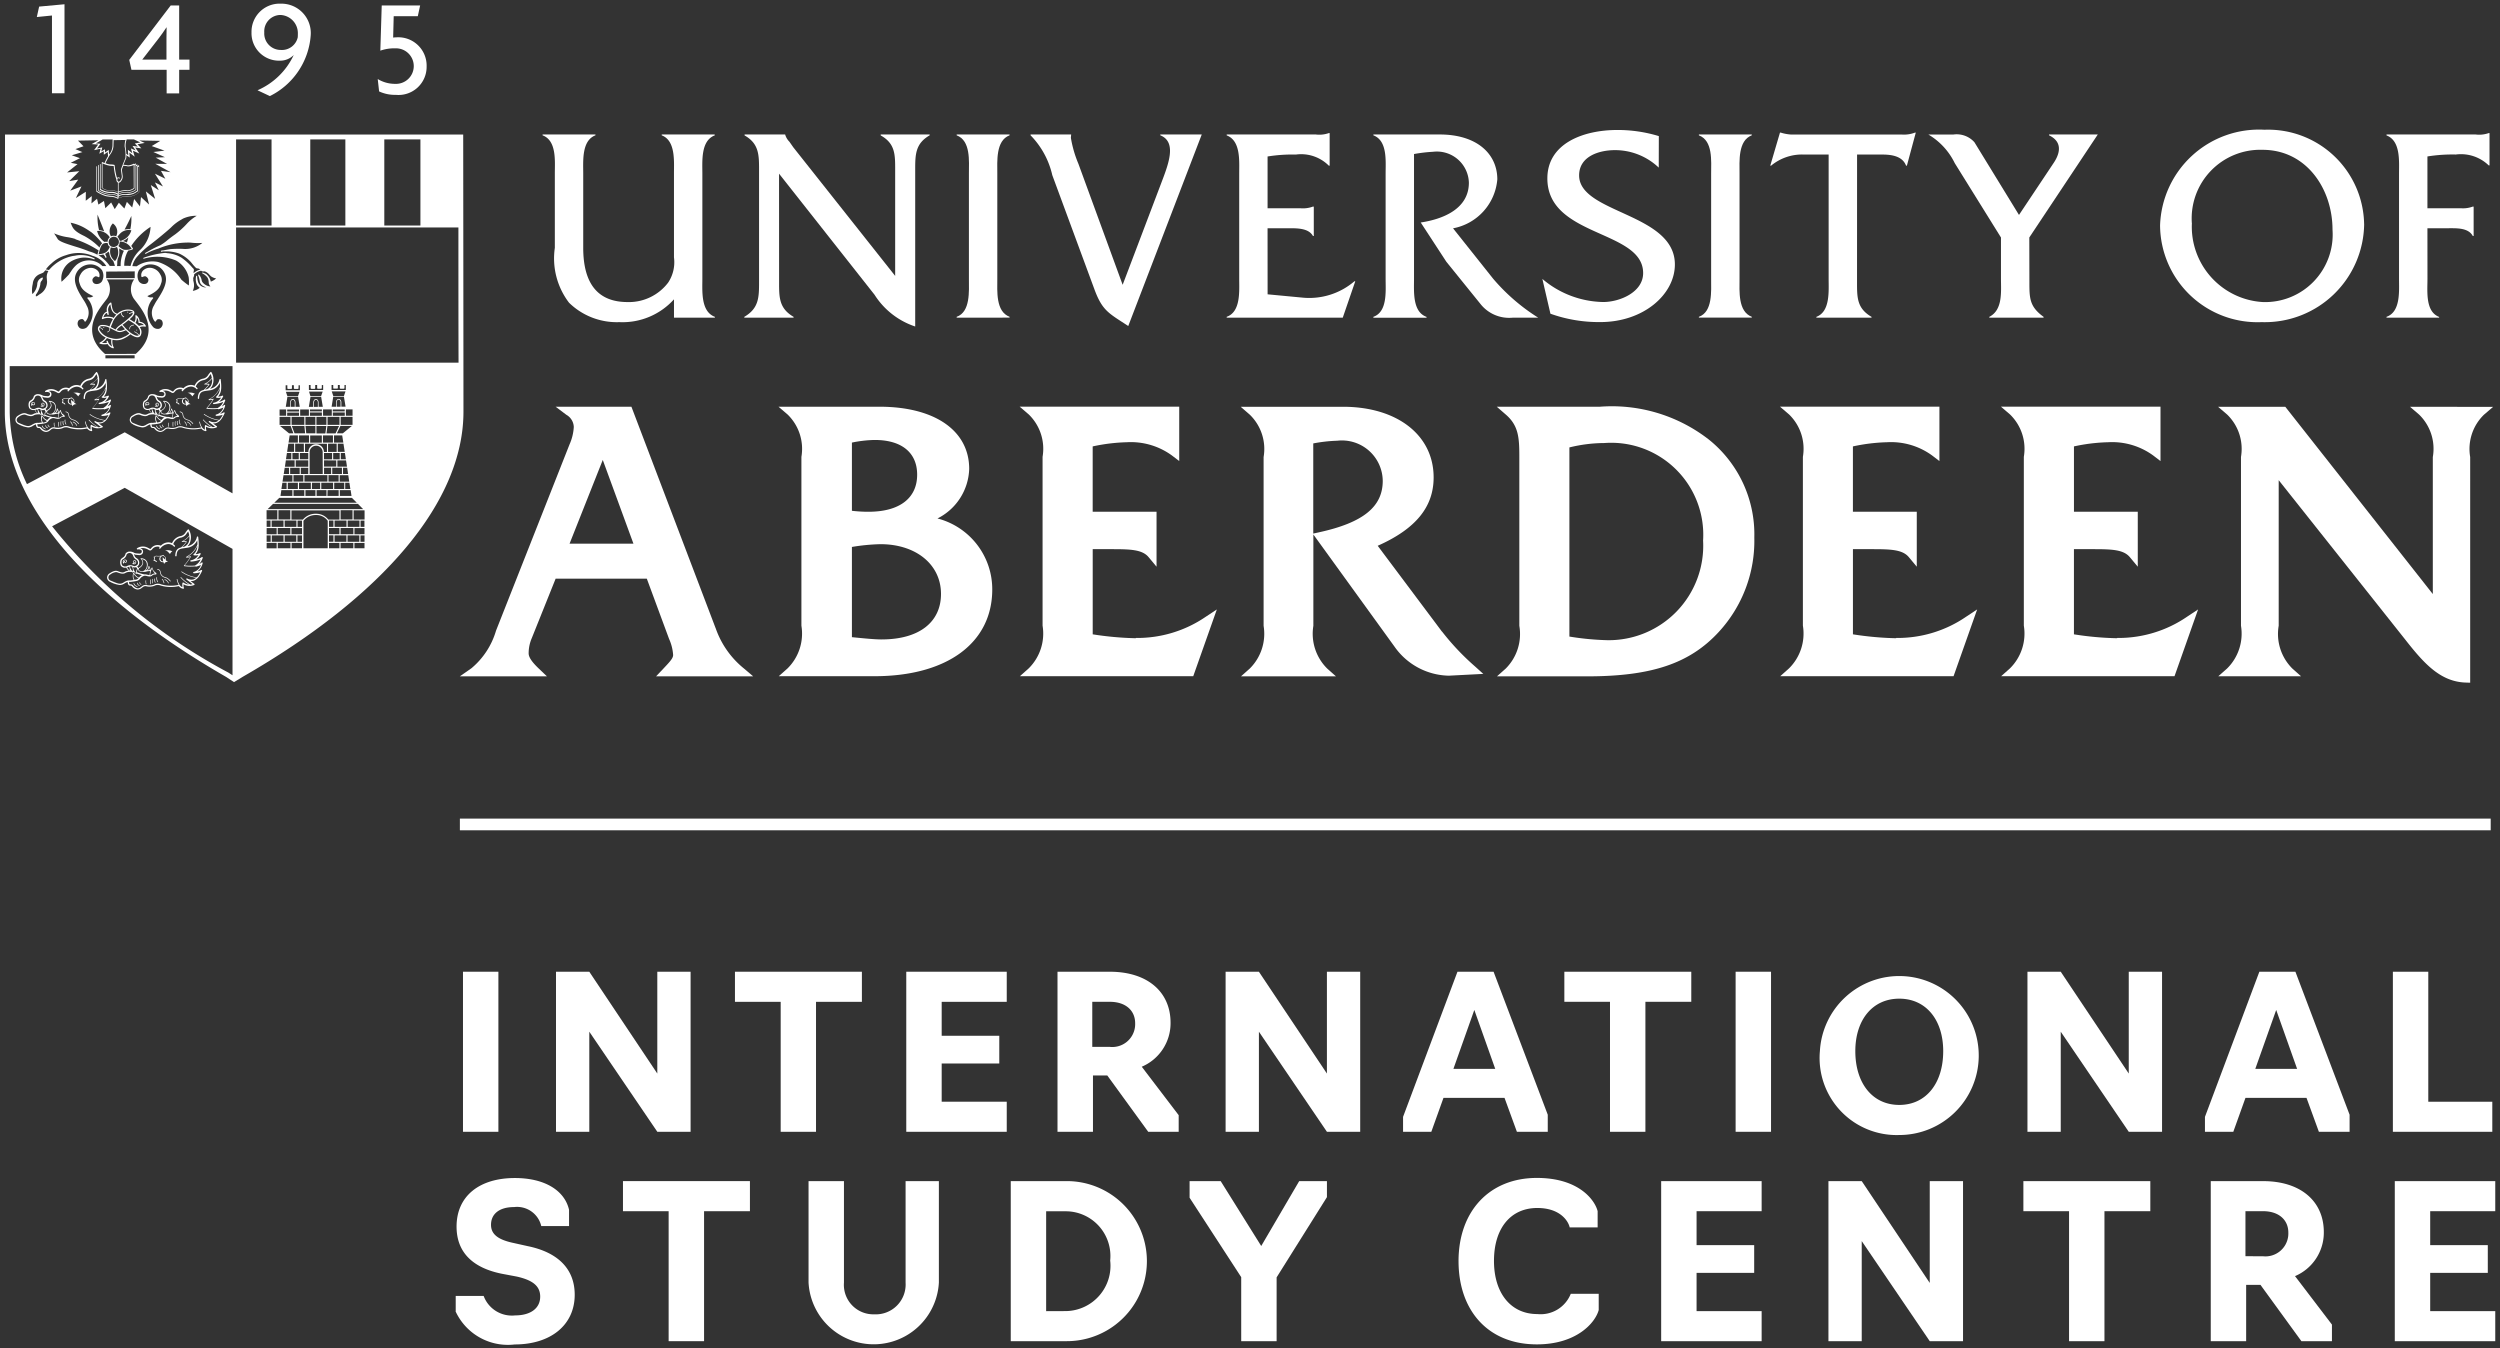 <svg xmlns="http://www.w3.org/2000/svg" xml:space="preserve" id="Layer_1" x="0" y="0" version="1.1" viewBox="0 0 165 89"><rect x="0" y="0" width="165" height="89" fill="#333333" stroke="none"/><style>.st0{fill:#fff}</style><g id="Group_103" transform="translate(-20 -26.473)"><g id="Group_20" transform="translate(20 26.473)"><path id="Rectangle_20" d="M30.557 64.134h2.337v10.564h-2.337z" class="st0"/><path id="Path_3218" d="M36.696 64.134h2.197l4.489 6.72v-6.72h2.197v10.564h-2.196l-4.489-6.606v6.606h-2.198z" class="st0"/><path id="Path_3219" d="M51.525 66.121h-3.018v-1.987h8.378v1.987h-3.028v8.578h-2.332z" class="st0"/><path id="Path_3220" d="M59.814 64.134h6.631v1.987h-4.294v2.24h3.802v1.83h-3.802v2.522h4.294v1.986h-6.631z" class="st0"/><g id="Group_5" transform="translate(0 0)"><g id="Group_4"><path id="Path_3221" d="M73.244 69.094a1.51 1.51 0 0 0 1.668-1.335q.012-.114.008-.229c0-.818-.605-1.411-1.676-1.411H72.09v2.972zM69.795 74.7V64.135h3.463c2.451 0 3.999 1.31 3.999 3.366a3.12 3.12 0 0 1-1.901 2.903l2.437 3.198V74.7h-2.01l-2.703-3.72h-.944v3.72z" class="st0"/></g></g><path id="Path_3222" d="M80.89 64.134h2.197l4.489 6.72v-6.72h2.197v10.564h-2.196l-4.489-6.606v6.606H80.89z" class="st0"/><path id="Path_3223" d="m97.305 66.656-1.379 3.888h2.759zm-4.703 8.043v-.986l3.591-9.579h2.383l3.576 9.438v1.126h-2.037l-.817-2.24H95.27l-.803 2.24z" class="st0"/><path id="Path_3224" d="M106.26 66.121h-3.013v-1.987h8.378v1.987h-3.028v8.578h-2.337z" class="st0"/><path id="Rectangle_22" d="M114.551 64.134h2.337v10.564h-2.337z" class="st0"/><g id="Group_7" transform="translate(0 0)"><g id="Group_6"><path id="Path_3225" d="M128.252 69.375c0-2.052-1.126-3.463-2.9-3.463s-2.901 1.411-2.901 3.463c0 2.113 1.126 3.55 2.901 3.55s2.9-1.438 2.9-3.55m-8.139 0a5.246 5.246 0 1 1 5.238 5.536 5.085 5.085 0 0 1-5.238-5.536" class="st0"/></g></g><path id="Path_3226" d="M133.812 64.134h2.197l4.489 6.72v-6.72h2.197v10.564h-2.197l-4.489-6.606v6.606h-2.197z" class="st0"/><path id="Path_3227" d="m150.229 66.656-1.379 3.888h2.759zm-4.702 8.043v-.986l3.591-9.579h2.379l3.576 9.438v1.126h-2.027l-.817-2.24h-4.028l-.803 2.24z" class="st0"/><path id="Path_3228" d="M157.93 64.135v10.564h6.562v-1.986h-4.225v-8.578z" class="st0"/><g id="Group_9" transform="translate(0 0)"><g id="Group_8"><path id="Path_3229" d="M30.077 86.59v-1.057h1.844a1.986 1.986 0 0 0 2.084 1.283c.986 0 1.648-.45 1.648-1.239 0-.69-.48-1.085-1.549-1.324l-.972-.183c-1.924-.385-2.999-1.411-2.999-3.113 0-2.029 1.521-3.207 3.848-3.207 1.943 0 3.281.803 3.576 2.1v1.07h-1.834a1.64 1.64 0 0 0-1.796-1.253c-.986 0-1.52.464-1.52 1.169 0 .578.394.958 1.411 1.184l1.015.226c1.924.394 3.098 1.451 3.098 3.207 0 2.014-1.606 3.281-3.957 3.281a3.8 3.8 0 0 1-3.886-2.141" class="st0"/></g></g><path id="Path_3230" d="M41.116 77.953v1.987h3.014v8.578h2.338V79.94h3.027v-1.987z" class="st0"/><g id="Group_11" transform="translate(0 0)"><g id="Group_10"><path id="Path_3231" d="M53.364 84.644v-6.69h2.337v6.706a1.944 1.944 0 0 0 1.999 2.085 1.97 1.97 0 0 0 2.069-2.085v-6.706h2.197v6.69a4.307 4.307 0 0 1-8.602 0" class="st0"/><path id="Path_3232" d="M70.371 86.532a2.99 2.99 0 0 0 2.901-3.335 2.95 2.95 0 0 0-2.902-3.252h-1.324v6.592zm-3.661-8.579h3.703a5.282 5.282 0 0 1 0 10.564H66.71z" class="st0"/></g></g><path id="Path_3233" d="m85.747 77.953-2.506 4.283-2.676-4.283h-2.052v1.098l3.407 5.241v4.225h2.337v-4.211l3.321-5.295v-1.057z" class="st0"/><g id="Group_13" transform="translate(0 0)"><g id="Group_12"><path id="Path_3234" d="M96.263 83.237c0-3.311 2.052-5.494 5.168-5.494 2.822 0 3.848 1.507 4.013 2.197v1.07H103.6c-.085-.408-.62-1.283-2.139-1.283-1.747 0-2.858 1.324-2.858 3.494 0 2.127 1.112 3.507 2.858 3.507a2.14 2.14 0 0 0 2.21-1.338h1.844v1.071c-.226.845-1.464 2.268-4.083 2.268-3.239 0-5.168-2.254-5.168-5.494" class="st0"/></g></g><path id="Path_3235" d="M109.637 77.953v10.564h6.631v-1.984h-4.294V84.01h3.802v-1.83h-3.802v-2.24h4.294v-1.987z" class="st0"/><path id="Path_3236" d="M127.363 77.953v6.72l-4.489-6.72h-2.197v10.564h2.197v-6.606l4.489 6.606h2.197V77.953z" class="st0"/><path id="Path_3237" d="M133.543 77.953v1.987h3.014v8.578h2.337V79.94h3.027v-1.987z" class="st0"/><g id="Group_15" transform="translate(0 0)"><g id="Group_14"><path id="Path_3238" d="M149.353 82.913a1.513 1.513 0 0 0 1.669-1.335q.012-.114.008-.229c0-.818-.605-1.411-1.676-1.411H148.2v2.972zm-3.443 5.606V77.955h3.463c2.451 0 3.999 1.31 3.999 3.366a3.12 3.12 0 0 1-1.901 2.903l2.437 3.198v1.098h-2.014l-2.704-3.72h-.944v3.72z" class="st0"/></g></g><path id="Path_3239" d="M158.056 77.953v10.564h6.631v-1.984h-4.294V84.01h3.802v-1.83h-3.802v-2.24h4.294v-1.987z" class="st0"/><path id="Rectangle_28" d="M30.352 54.028h134.034v.771H30.352z" class="st0"/><g id="Group_17" transform="translate(0 0)"><g id="Group_16"><path id="Path_3240" d="m37.591 35.882 2.192-5.526 2.024 5.526zm9.637 5.57-5.554-14.607h-5.002l.708.532a.96.96 0 0 1 .49.806c-.023.399-.119.79-.283 1.154L32.739 41.62a5.1 5.1 0 0 1-1.621 2.482l-.77.537h5.749l-.536-.513c-.457-.435-.67-.753-.67-1.003-.001-.346.07-.689.207-1.007l1.575-3.926h6.016l1.469 3.976c.153.335.244.695.269 1.062 0 .212-.195.427-.655.913l-.473.499h6.413l-.613-.521a5.9 5.9 0 0 1-1.87-2.672" class="st0"/><path id="Path_3241" d="M57.325 33.776a9 9 0 0 1-1.099-.064v-4.501a8 8 0 0 1 1.506-.173c1.779 0 2.8.835 2.8 2.292 0 1.554-1.169 2.446-3.207 2.446m.863 8.427c-.449 0-1.12-.065-1.962-.15v-5.954a13 13 0 0 1 1.887-.183c2.351 0 3.993 1.349 3.993 3.282 0 1.882-1.464 3.004-3.916 3.004m3.664-7.974a3.79 3.79 0 0 0 2.113-3.28c0-2.531-2.272-4.105-5.93-4.105h-6.656l.599.513a3.16 3.16 0 0 1 .913 2.798v11.141a3.23 3.23 0 0 1-.917 2.822l-.577.513h6.308c4.8 0 7.782-2.196 7.782-5.728a4.83 4.83 0 0 0-3.635-4.689" class="st0"/><path id="Path_3242" d="M74.97 42.123a21 21 0 0 1-2.851-.257v-5.621h1.253c1.239 0 2.019.026 2.437.528l.523.63v-3.63h-4.215v-4.31a12 12 0 0 1 2.268-.276 4.6 4.6 0 0 1 2.968.879l.476.364v-3.59H67.298l.599.513a3.16 3.16 0 0 1 .913 2.798v11.141a3.23 3.23 0 0 1-.917 2.822l-.578.513h11.44l1.557-4.405-.736.487a8 8 0 0 1-4.609 1.396" class="st0"/><path id="Path_3243" d="M86.675 35.216v-5.95a10 10 0 0 1 1.583-.178 2.694 2.694 0 0 1 3.003 2.649c0 1.709-1.289 2.754-4.183 3.39zm8.494 6.469-4.241-5.663c2.517-1.118 3.692-2.565 3.692-4.514 0-2.787-2.404-4.661-5.981-4.661h-6.753l.599.521a3.15 3.15 0 0 1 .913 2.797v11.14a3.23 3.23 0 0 1-.916 2.822l-.577.513h6.27l-.577-.513a3.23 3.23 0 0 1-.916-2.822v-6.029l5.351 7.395a4.48 4.48 0 0 0 3.591 1.924l2.274-.118-.527-.475a16.4 16.4 0 0 1-2.196-2.319" class="st0"/><path id="Path_3244" d="M112.405 35.696a6.234 6.234 0 0 1-6.329 6.556 18 18 0 0 1-2.496-.239V29.53a9.8 9.8 0 0 1 2.316-.29 6.074 6.074 0 0 1 6.507 6.455m.258-6.778a10.42 10.42 0 0 0-7.089-2.072h-6.783l.599.521c.845.732.888 1.539.888 2.797v11.14a3.22 3.22 0 0 1-.898 2.822l-.578.514h5.952c4.26 0 6.779-.852 8.695-2.939a8.87 8.87 0 0 0 2.338-6.216 8.02 8.02 0 0 0-3.131-6.575" class="st0"/><path id="Path_3245" d="M125.145 42.123a21 21 0 0 1-2.851-.257v-5.621h1.253c1.239 0 2.02.026 2.437.528l.523.63v-3.63h-4.215v-4.31a12 12 0 0 1 2.265-.276 4.6 4.6 0 0 1 2.969.879l.476.364v-3.59h-10.524l.6.513a3.16 3.16 0 0 1 .913 2.798v11.141a3.23 3.23 0 0 1-.917 2.822l-.578.513h11.44l1.557-4.405-.736.487a8 8 0 0 1-4.609 1.396" class="st0"/><path id="Path_3246" d="M139.731 42.123a20.5 20.5 0 0 1-2.851-.257v-5.621h1.253c1.239 0 2.019.026 2.437.528l.523.63v-3.63h-4.212v-4.31a11.8 11.8 0 0 1 2.268-.276 4.6 4.6 0 0 1 2.968.879l.476.364v-3.59H132.06l.6.513a3.16 3.16 0 0 1 .913 2.798v11.141a3.23 3.23 0 0 1-.917 2.822l-.578.513h11.441l1.556-4.405-.736.487a8 8 0 0 1-4.607 1.396" class="st0"/><path id="Path_3247" d="m159.059 26.847.599.513a3.15 3.15 0 0 1 .908 2.804v9.044l-9.737-12.361h-4.437l.6.513a3.16 3.16 0 0 1 .913 2.798v11.141a3.23 3.23 0 0 1-.917 2.822l-.58.513h5.462l-.578-.513a3.22 3.22 0 0 1-.898-2.822v-9.607l8.357 10.527c1.229 1.567 2.309 2.771 3.976 2.83l.305.01V30.164a3.15 3.15 0 0 1 .913-2.797l.599-.513z" class="st0"/><path id="Path_3248" d="M44.483 19.755a4.57 4.57 0 0 1-3.602 1.506 4.51 4.51 0 0 1-3.326-1.283 4.82 4.82 0 0 1-.936-3.62V11.45c0-.826.128-2.168-.809-2.518v-.056h3.491v.055c-.918.349-.808 1.691-.808 2.518v4.905c0 2.443 1.026 3.582 2.922 3.582a3.25 3.25 0 0 0 2.682-1.283 2.42 2.42 0 0 0 .385-1.667V11.45c0-.826.11-2.168-.809-2.518v-.056h3.491l.018.055c-.938.349-.826 1.691-.826 2.536v6.926c0 .827-.11 2.168.826 2.518v.055h-2.699z" class="st0"/><path id="Path_3249" d="M51.42 18.579c0 1.026-.018 1.764.956 2.333v.055h-3.252v-.055c.974-.57.974-1.304.974-2.333v-7.332c0-1.026 0-1.764-.956-2.309v-.062h2.682v.018c.054.173.148.33.276.459l.257.368 6.724 8.489v-6.964c0-1.026.018-1.764-.956-2.309v-.061h3.234v.055c-.956.552-.956 1.283-.956 2.309v10.309a5.07 5.07 0 0 1-2.683-2.095l-6.303-7.992z" class="st0"/><path id="Path_3250" d="M63.948 11.467c0-.845.128-2.181-.808-2.535v-.056h3.491v.055c-.918.349-.809 1.709-.809 2.535v6.926c0 .826-.11 2.168.809 2.517v.055H63.14v-.054c.918-.33.808-1.691.808-2.517z" class="st0"/><path id="Path_3251" d="M76.597 12.201c.495-1.304 1.121-2.812-.018-3.271v-.055h2.737l-4.851 12.642c-1.283-.845-1.709-.992-2.241-2.443l-2.773-7.514a5.5 5.5 0 0 0-1.434-2.629v-.056h2.679l-.018.221c.097.587.263 1.161.495 1.709l2.922 7.992z" class="st0"/><path id="Path_3252" d="m83.662 19.425 2.333.221a4.58 4.58 0 0 0 3.399-1.084h.055l-.826 2.402h-7.661v-.055c.936-.331.826-1.691.826-2.518v-6.919c0-.845.11-2.181-.826-2.536v-.061h5.877c.291.038.587.006.863-.091h.055v2.15h-.055a2.58 2.58 0 0 0-2.169-.734 10.4 10.4 0 0 0-1.873.128v3.418h2.181c.275.023.551-.015.809-.11h.06v1.941h-.054c-.295-.532-1.066-.513-1.637-.513h-1.36z" class="st0"/><path id="Path_3253" d="M95.02 8.876c2.461 0 3.803 1.283 3.803 2.959a3.59 3.59 0 0 1-2.922 3.234l2.646 3.326a12.9 12.9 0 0 0 2.976 2.572h-1.691a2.41 2.41 0 0 1-2.131-.918l-2.242-2.773-1.691-2.591c1.469-.221 3.178-.898 3.178-2.627a2.114 2.114 0 0 0-2.372-2.04 10 10 0 0 0-1.249.148v8.231c0 .845-.11 2.181.826 2.517v.055h-3.508v-.059c.936-.33.808-1.689.808-2.517v-6.926c0-.845.128-2.181-.808-2.535v-.056z" class="st0"/><path id="Path_3254" d="M109.477 11.063a4.18 4.18 0 0 0-2.886-1.154c-1.047 0-2.369.404-2.369 1.667 0 2.517 6.32 2.479 6.32 5.878 0 1.965-2.052 3.803-4.924 3.803a9.5 9.5 0 0 1-3.29-.552l-.532-2.297a6.35 6.35 0 0 0 4.024 1.525c1.048 0 2.627-.625 2.627-1.911 0-2.865-6.321-2.352-6.321-6.247 0-2.309 2.37-3.196 4.618-3.196a9.3 9.3 0 0 1 2.739.404z" class="st0"/><path id="Path_3255" d="M112.935 11.467c0-.845.128-2.181-.809-2.535v-.056h3.491v.055c-.918.349-.808 1.709-.808 2.535v6.926c0 .826-.11 2.168.808 2.517v.055h-3.491v-.054c.918-.33.809-1.691.809-2.517z" class="st0"/><path id="Path_3256" d="M122.564 18.579c0 1.048-.018 1.764.956 2.333v.055h-3.639v-.055c.92-.349.809-1.691.809-2.518V10.2h-1.617a3.2 3.2 0 0 0-2.181.734h-.055l.641-2.181h.055q.34.107.698.128h7.311c.288.018.576-.026.845-.128h.055l-.587 2.181h-.055c-.24-.641-.974-.734-1.58-.734h-1.653z" class="st0"/><path id="Path_3257" d="M133.94 18.579c0 1.102 0 1.653.936 2.333v.055h-3.582v-.055c.898-.459.77-1.653.77-2.518v-2.719l-3.05-4.906a4.45 4.45 0 0 0-1.746-1.892h1.667a1.57 1.57 0 0 1 1.379.513l2.939 4.796 2.279-3.418c.313-.459.735-1.342-.294-1.837v-.055h3.216l-4.52 6.798z" class="st0"/><path id="Path_3258" d="M144.665 14.719a4.98 4.98 0 0 0 4.704 5.218 4.46 4.46 0 0 0 4.577-4.776c0-2.682-1.71-5.273-4.618-5.273a4.53 4.53 0 0 0-4.667 4.832m11.373.073a6.556 6.556 0 0 1-6.64 6.47l-.122-.003a6.43 6.43 0 0 1-6.707-6.376 6.533 6.533 0 0 1 6.89-6.321 6.34 6.34 0 0 1 6.577 6.23" class="st0"/><path id="Path_3259" d="M160.213 18.399c0 .826-.148 2.168.77 2.517v.049h-3.473v-.055c.938-.33.826-1.691.826-2.517v-6.92c0-.845.11-2.181-.826-2.535v-.063h5.878c.291.038.587.006.865-.091h.055v2.131h-.055a2.63 2.63 0 0 0-2.169-.717 10.4 10.4 0 0 0-1.874.128v3.418h2.205c.268.022.538-.016.79-.11h.055v1.943h-.055c-.295-.552-1.066-.513-1.635-.513h-1.36z" class="st0"/><path id="Path_3260" d="M4.873 27.701a.39.39 0 0 1-.312-.264v-.03c-.024-.118-.045-.219-.215-.245q-.02-.002-.024.018-.001.02.018.024c.141.021.158.096.181.212v.03a.43.43 0 0 0 .342.296.66.66 0 0 1 .309.231q.006.008.017.009a.02.02 0 0 0 .021-.022l-.003-.011a.7.7 0 0 0-.334-.248" class="st0"/><path id="Path_3261" d="M5.168 26.16c.006 0 .047-.117.156-.171a.64.64 0 0 0-.484-.054c.165.014.198.096.328.225" class="st0"/><path id="Path_3262" d="M4.18 27.807c.001-.011-.007-.022-.018-.023h-.001a.02.02 0 0 0-.021.018.44.44 0 0 0 .03.244q.007.01.018.01h.01a.02.02 0 0 0 .009-.027v-.001a.43.43 0 0 1-.024-.219" class="st0"/><path id="Path_3263" d="M4.641 27.825a.02.02 0 0 0 0 .029.38.38 0 0 1 .115.226.02.02 0 0 0 .021.018c.011-.001.019-.012.018-.023a.42.42 0 0 0-.128-.257.02.02 0 0 0-.027-.002l-.002.002" class="st0"/><path id="Path_3264" d="M4.315 27.719a.02.02 0 0 0-.016-.024h-.001a.02.02 0 0 0-.024.013l-.001.003a.45.45 0 0 0 .064.301q.007.01.018.01h.012c.01-.007.013-.02.006-.03a.4.4 0 0 1-.059-.273" class="st0"/><path id="Path_3265" d="M2.961 28.272c-.067-.032-.101-.047-.16-.171-.005-.01-.018-.015-.028-.01q-.015.011-.01.028a.3.3 0 0 0 .181.19l.047.024H3a.02.02 0 0 0 .018-.012q.002-.013-.009-.022l-.049-.024" class="st0"/><path id="Path_3266" d="M4.836 27.833c-.011-.004-.023 0-.028.01a.02.02 0 0 0 .01.028.4.4 0 0 1 .212.19l.018.032q.007.01.018.01h.012c.01-.007.013-.02.006-.03l-.021-.033a.43.43 0 0 0-.231-.207" class="st0"/><path id="Path_3267" d="M4.034 27.805a.02.02 0 0 0-.024.013l-.001.003a.8.8 0 0 0 0 .267.02.02 0 0 0 .021.015.02.02 0 0 0 .015-.026.7.7 0 0 1 0-.249.02.02 0 0 0-.016-.024h-.001" class="st0"/><path id="Path_3268" d="M3.882 27.845q-.02-.002-.024.018a2 2 0 0 0 0 .277.02.02 0 0 0 .021.019.02.02 0 0 0 .019-.023 2 2 0 0 1 0-.268q.002-.02-.018-.024" class="st0"/><path id="Path_3269" d="M3.148 28.223a.18.18 0 0 1-.114-.145.023.023 0 0 0-.026-.015.02.02 0 0 0-.015.026c.011.08.065.147.141.174a.02.02 0 0 0 .015 0 .02.02 0 0 0 .015-.035q-.007-.005-.015-.008" class="st0"/><path id="Path_3270" d="M3.593 27.923a.02.02 0 0 0-.016-.024h-.002a.02.02 0 0 0-.021.018.7.7 0 0 0 .021.233.02.02 0 0 0 .021.015q.018-.006.015-.024a.8.8 0 0 1-.021-.218" class="st0"/><path id="Path_3271" d="M3.191 28.049a.02.02 0 0 0-.021-.021.02.02 0 0 0-.021.021.17.17 0 0 0 .082.128l.013.01q.003.009.012.013.008.003.014 0a.02.02 0 0 0 0-.029l-.014-.027c-.025-.02-.066-.052-.066-.094" class="st0"/><path id="Path_3272" d="M1.23 27.514a.74.74 0 0 1 .372-.153.3.3 0 0 1 .1.021c.328.128.419.086.526.032a.5.5 0 0 1 .164-.056q.134-.021.268-.006l.03.032.01.01a.02.02 0 0 0 .015 0 .02.02 0 0 0 .014-.018v-.016a.5.5 0 0 1 .096.032l.019.01a.6.6 0 0 0 .081.08h.023q.012-.006.012-.019v-.013q.173.07.355.11a.45.45 0 0 0-.19.156l-.009.01a.57.57 0 0 1-.279-.237l-.059-.077a.02.02 0 0 0-.021-.008.02.02 0 0 0-.015.014.56.56 0 0 0 .03.462 3 3 0 0 1-.224.027.2.2 0 0 1-.054 0c-.077 0-.155-.01-.385.128-.23.139-.339.105-.847-.112a.24.24 0 0 1-.16-.185.24.24 0 0 1 .128-.22m1.092-.469h.032l.112-.04a1 1 0 0 0 .032.113.7.7 0 0 0 .012.152.5.5 0 0 1-.189-.218m.257.213h-.025v-.045q.015.025.031.045m-.077-.268a.25.25 0 0 1 .162.015q.015.084.045.163a.3.3 0 0 0-.01.082v.08a.7.7 0 0 1-.192-.34m-.507-.099a.46.46 0 0 1-.022-.28.15.15 0 0 1 .068-.101.48.48 0 0 0 .257-.316.23.23 0 0 1 .194-.096h.008a.24.24 0 0 1 .208.136q.015.03.027.063a.4.4 0 0 0 .201.235.25.25 0 0 1 .112.218.18.18 0 0 1-.09.162c-.141.073-.168.059-.222.032h-.01a.43.43 0 0 0-.41.019.29.29 0 0 1-.322-.065m1.979.234a.66.66 0 0 0 .195.321.4.4 0 0 0-.207.067l-.021.015a.3.3 0 0 1-.09.049c0-.159.042-.315.122-.453m-.298.119a.4.4 0 0 0 .101-.209.4.4 0 0 1 .044.187.7.7 0 0 0-.145.021m-.571-.098a.11.11 0 0 1 .065-.074.47.47 0 0 0 .221-.299.35.35 0 0 0-.101-.271.41.41 0 0 1 .276.136c.069.108.09.24.058.364a.34.34 0 0 1-.176.257.26.26 0 0 1-.231.027q-.029-.014-.059-.026c-.023-.009-.024-.009-.044-.036a.1.1 0 0 1-.006-.078m-.084.012.037.035a.1.1 0 0 0 .019.056.1.1 0 0 0 .062.05l.055.024a.24.24 0 0 0 .105.021.4.4 0 0 0 .067-.008.5.5 0 0 0 .167 0l.086-.019a.7.7 0 0 1 .24-.024.9.9 0 0 0-.044.257.7.7 0 0 1-.178-.03.5.5 0 0 0-.164-.012 2.4 2.4 0 0 1-.507-.148.5.5 0 0 1 .056-.204m-.256.122h-.026v-.038a.3.3 0 0 0 .022.044m-.051-.257a.22.22 0 0 0 .212 0 .6.6 0 0 0 .072.106.5.5 0 0 0-.074.291.83.83 0 0 1-.208-.395m.113.85a.47.47 0 0 1-.053-.401l.032.044a.6.6 0 0 0 .282.246.3.3 0 0 1-.137.086 2 2 0 0 1-.128.024m.035-1.668c.047.006.114.013.172.018l.101.01a.26.26 0 0 0 .18-.06.2.2 0 0 0 .074-.151.22.22 0 0 0-.056-.171.25.25 0 0 0-.14-.063.64.64 0 0 1 .476.053q.045.02.087.046c.096.058.15.068.266-.081a.43.43 0 0 1 .467-.108l-.032.041a.043.043 0 0 0 .008.06.044.044 0 0 0 .06 0 .72.72 0 0 1 .527-.299h.01a.5.5 0 0 1 .239.069h.009a.4.4 0 0 1 .109.094.044.044 0 0 0 .062.008.044.044 0 0 0 .008-.062.5.5 0 0 0-.11-.1.66.66 0 0 1 .476-.425.57.57 0 0 0 .414-.282l.095-.128q.05.125.074.257a1.2 1.2 0 0 1-.431.364q-.033.017-.056.031a.02.02 0 0 0-.01.024.02.02 0 0 0 .021.015q.132-.005.263.01a1.9 1.9 0 0 1-.328.351c-.244.062-.368.187-.385.543a.044.044 0 0 0 .041.046.04.04 0 0 0 .046-.033v-.008c.021-.385.163-.446.462-.491l.069-.01h.008l.244-.036a.84.84 0 0 0 .582-.482q.013.137.013.274a1.47 1.47 0 0 1-.657.77l-.09.058a.02.02 0 0 0-.009.023q.005.013.019.015a1 1 0 0 0 .257-.022 4 4 0 0 1-.41.553.02.02 0 0 0 0 .029l.011.006q.207.033.418.032c.148 0 .268-.01.326-.015a.04.04 0 0 0 .046.018q.16-.044.312-.11a.66.66 0 0 1-.478.462.044.044 0 0 0 .012.087q.216 0 .422-.069a1.3 1.3 0 0 1-.224.339 2.2 2.2 0 0 1-.986-.385.02.02 0 0 0-.029.029c.29.202.624.334.974.385a.6.6 0 0 1-.11.074l-.04.023a.54.54 0 0 1-.446-.054.045.045 0 0 0-.061.012.045.045 0 0 0 .012.061c.145.1.24.174.316.235l.09.069a.7.7 0 0 1-.16.025 2.5 2.5 0 0 1-.604-.486c-.005-.011-.018-.016-.029-.011s-.016.018-.011.029q.002.006.008.009.246.254.55.435a.7.7 0 0 1-.358-.128.04.04 0 0 0-.044 0 .04.04 0 0 0-.026.035 1 1 0 0 0 0 .268.4.4 0 0 1-.15-.11l-.012-.013-.021-.022a1 1 0 0 1-.15-.375q-.003-.018-.021-.017l-.003.001c-.012.002-.02.013-.018.024q.035.19.128.358a2.34 2.34 0 0 1-1.154-.035.56.56 0 0 0-.483.02.84.84 0 0 1-.436.035.36.36 0 0 0-.349.072l-.035.028c-.106.086-.268.215-.527-.055a.23.23 0 0 0-.196-.103h-.04c-.03 0-.054-.105-.055-.162h.032a1 1 0 0 0 .071-.001 3 3 0 0 0 .418-.063.38.38 0 0 0 .231-.169.5.5 0 0 1 .268-.169.4.4 0 0 1 .141.017 1 1 0 0 0 .2.035.25.25 0 0 0 .159-.055l.032-.026c.041-.033.06-.049.222-.055a.045.045 0 0 0 .043-.047q0-.016-.011-.028a1 1 0 0 0-.164-.142.8.8 0 0 1-.094-.221.02.02 0 0 0-.017-.015.02.02 0 0 0-.021.009 1 1 0 0 0-.076.142h-.027a.43.43 0 0 0-.081-.245.02.02 0 0 0-.022-.009.02.02 0 0 0-.015.018v.015a.4.4 0 0 1-.108.24l-.035.006-.06.013a.37.37 0 0 0 .128-.236.5.5 0 0 0-.065-.396.5.5 0 0 0-.363-.159q-.014 0-.021.013a.02.02 0 0 0 0 .024.33.33 0 0 1 .128.277.42.42 0 0 1-.199.267.14.14 0 0 0-.069.065.6.6 0 0 1-.083-.114.26.26 0 0 0 .136-.236.34.34 0 0 0-.153-.295.31.31 0 0 1-.167-.192 1 1 0 0 0-.032-.072c0-.01-.015-.014-.021-.024a.3.3 0 0 0 .094.035m3.52-.771a.54.54 0 0 1-.266.249l-.074.012-.065.012q.172-.149.296-.34a.02.02 0 0 0 0-.019q-.004-.01-.015-.012a2 2 0 0 0-.215-.015c.155-.083.291-.197.399-.335a.73.73 0 0 1-.06.449m.343.742a.04.04 0 0 0-.01.044.05.05 0 0 0 .033.03.7.7 0 0 0 .298-.013.7.7 0 0 1-.5.344.044.044 0 0 0-.036.049.046.046 0 0 0 .047.038c.216-.014.429-.063.63-.145a.8.8 0 0 1-.342.385.04.04 0 0 0-.017.021 3.2 3.2 0 0 1-.694-.01 3.5 3.5 0 0 0 .414-.576.02.02 0 0 0 0-.023q-.01-.007-.022 0a.8.8 0 0 1-.215.032l.03-.022c.28-.159.502-.403.632-.698a.74.74 0 0 1-.242.548m-5.5 1.827c.195.106.408.175.629.204a.56.56 0 0 0 .298-.096 1 1 0 0 1 .218-.105c0 .049.021.226.136.236h.041c.051 0 .073 0 .128.073.089.111.219.18.36.191a.46.46 0 0 0 .287-.128l.032-.024a.26.26 0 0 1 .267-.062.9.9 0 0 0 .503-.036.48.48 0 0 1 .417-.019c.39.114.803.128 1.201.04l.013.014a.45.45 0 0 0 .274.16.044.044 0 0 0 .044-.068c0-.009-.032-.058-.021-.227a.78.78 0 0 0 .703.046.05.05 0 0 0 .027-.037.04.04 0 0 0-.021-.041 2 2 0 0 1-.155-.114l-.095-.074a.46.46 0 0 0 .266-.038l.035-.019c.096-.054.257-.142.466-.605a.043.043 0 0 0-.017-.059.043.043 0 0 0-.054.01.6.6 0 0 1-.23.083 1 1 0 0 0 .337-.531.043.043 0 0 0-.021-.051.044.044 0 0 0-.055.01.4.4 0 0 1-.148.085q.151-.175.228-.394a.045.045 0 0 0-.015-.053.044.044 0 0 0-.055 0 .9.9 0 0 1-.346.144q.175-.143.276-.346a.05.05 0 0 0-.006-.051.04.04 0 0 0-.051-.008.6.6 0 0 1-.277.059c.213-.244.25-.513.177-1.122a.043.043 0 0 0-.041-.038.05.05 0 0 0-.04.032.78.78 0 0 1-.577.602h-.04a.7.7 0 0 0 .128-.16.98.98 0 0 0-.042-.912.04.04 0 0 0-.033-.026.04.04 0 0 0-.04.015q-.093.112-.145.186A.5.5 0 0 1 5.83 25a.76.76 0 0 0-.531.464.6.6 0 0 0-.235-.055.7.7 0 0 0-.502.219.54.54 0 0 0-.611.128c-.08.103-.085.099-.15.059a1 1 0 0 0-.097-.051.69.69 0 0 0-.711.032.044.044 0 0 0-.012.061.04.04 0 0 0 .041.019.34.34 0 0 1 .249.042.13.13 0 0 1 .03.103.12.12 0 0 1-.044.089.16.16 0 0 1-.112.04l-.104-.01c-.058 0-.122-.01-.167-.018a.3.3 0 0 1-.08-.032.6.6 0 0 0-.286-.076.31.31 0 0 0-.283.145v.017a.39.39 0 0 1-.215.257.24.24 0 0 0-.112.156.54.54 0 0 0 .033.348.34.34 0 0 0 .282.128.4.4 0 0 0 .071-.013.56.56 0 0 0 .169.213h-.069a.5.5 0 0 0-.192.065c-.091.046-.162.082-.453-.035-.128-.049-.263-.046-.552.14a.33.33 0 0 0-.168.301.33.33 0 0 0 .214.266" class="st0"/><path id="Path_3273" d="m4.778 26.316.08.082v.014a1 1 0 0 1 0 .108v.013a1 1 0 0 1-.169-.16v.006a.8.8 0 0 0 .04.273h-.032a.18.18 0 0 1 0-.358.2.2 0 0 1 .081.022m-.513.365a.02.02 0 0 0 .019.013h.013a.02.02 0 0 0 .012-.028.22.22 0 0 0-.159-.11.23.23 0 0 0 .01-.2.6.6 0 0 0 .097-.051c.103.021.21.021.313 0a.22.22 0 0 0-.095.176c0 .122.099.221.221.222l.044-.009a1 1 0 0 0 .051.128c0-.013.01-.018.015-.03a.13.13 0 0 1 .077-.083l.028-.014a.4.4 0 0 1 .112-.019h.037-.01a2 2 0 0 1-.15-.097v-.035a.3.3 0 0 0 .012-.055.2.2 0 0 0-.013-.06v-.034l-.01-.01a.2.2 0 0 0-.083-.085l-.058-.063q-.01-.011-.024-.006a.9.9 0 0 1-.46.044.02.02 0 0 0-.022 0 .5.5 0 0 1-.128.064.03.03 0 0 0-.013.015.02.02 0 0 0 0 .019c.063.063-.01.199-.01.2a.02.02 0 0 0 0 .019.03.03 0 0 0 .015.013.19.19 0 0 1 .154.09" class="st0"/><path id="Path_3274" d="M2.844 26.744a.02.02 0 0 0 0-.021.02.02 0 0 0-.018-.012c-.05 0-.06-.018-.063-.023a.1.1 0 0 1 .032-.059.05.05 0 0 1 .041-.006c.047.01.054.033.059.054v.013c0 .015-.017.089-.038.099a.2.2 0 0 1-.08.012.2.2 0 0 0 .062-.055m-.046.096a.2.2 0 0 0 .083-.015.17.17 0 0 0 .06-.151v-.008a.104.104 0 0 0-.091-.085.1.1 0 0 0-.073.014.15.15 0 0 0-.051.094s0 .044.063.058a.2.2 0 0 1-.071.031c-.008 0-.022 0-.028.013a.02.02 0 0 0 0 .024q.05.028.108.024" class="st0"/><path id="Path_3275" d="M2.267 26.676a.1.1 0 0 1-.058.035s-.022-.013-.027-.062a.02.02 0 0 0-.013-.018h-.021a.2.2 0 0 0-.051.065.15.15 0 0 1 .008-.081c.009-.022.083-.044.096-.042h.013c.021 0 .044.009.055.056a.05.05 0 0 1 0 .041m-.042-.138h-.01a.17.17 0 0 0-.149.065.23.23 0 0 0 .021.195h.025q.015-.01.012-.03a.2.2 0 0 1 .027-.072c.017.06.061.06.065.06a.15.15 0 0 0 .083-.047.1.1 0 0 0 .01-.073.1.1 0 0 0-.087-.087" class="st0"/><path id="Path_3276" d="m15.346 32.562-7.114-4.03-6.452 3.421a11.3 11.3 0 0 1-1.139-4.784v-3.003h14.705zm0 12.006-.271-.176a37.25 37.25 0 0 1-11.636-9.658l4.793-2.538 7.114 4.03zm.235-29.554h14.674c0 2.941 0 6.389.009 8.92H15.581zm0-5.812h2.341v5.682h-2.341zm4.897 0h2.316v5.682h-2.318zm4.886 0h2.384v5.682h-2.384zm-1.593 25.087h-.432v-.608h.708l.015.017v.59zm.025.072h.257v.414h-.257zm-.403.492h.664v.41h-.664zm.397.484h.269v.422h-.269zm-.397.495h.664v.354h-.664zm-.457-.072v-.422h.781v.422zm-.46.072h.845v.354h-.845zm-.396-.072v-.422h.785v.422zm-.366.072h.689v.354h-.689zm-2.077-1.471h.296v.414h-.296zm-.401.492h.698v.41h-.698zm.394.484h.301v.422h-.301zm-.385.495h.69v.354h-.69zm-.459-.495h.771v.422h-.77zm-.455.495h.841v.354h-.843zm-.395-.495h.777v.422h-.777zm.323.853h-.661v-.358h.661zm-.395-.431h-.267v-.422h.267zm.395-.495h-.661v-.41h.661zm-.404-.489h-.257v-.419h.257zm.45-1.099v.608h-.711v-.608zm.479.679h.781v.419h-.777zm-.456.493h.835v.41h-.835zm.049-1.172h.786v.608h-.786zm.335 1.099h-.784v-.419h.784zm4.233-.42h.781v.419h-.781zm-.466.493h.845v.41h-.845zm0-1.172h.789v.608h-.789zm-.399 1.099v-.419h.79v.419zm-.366-.42h.294v.419h-.294zm.294 1.4h-.294v-.422h.294zm-.294-.907h.689v.41h-.689zm1.907-1.594.349.35h-.654a.04.04 0 0 0-.03 0h-4.071a.04.04 0 0 0-.03 0h-1.523l.362-.35zm-.393-.394.321.321H18.1l.332-.321zm-4.056-4.818h-.721v-.528h.721zm-.288-.601h-.432v-.417h.432zm1.203.601h-.843v-.528h.843zm.3-.601h-.576v-.417h.576zm.428.071v.528h-.657v-.528zm1.083-.49v.418h-.577v-.417zm.726 1.581h-.391l.233-.489h.758zm-.2 3.745h.718l.058.385h-.77zm-.366-.486h.662v.414h-.662zm-.437.486h.731v.385h-.743zm-.417-.486h.781v.414h-.781zm-.31.486h.655v.385h-.655zm-.304-.486h.541v.414h-.548zm-.431.486h.661v.385h-.661zm-.425-.486h.782v.414h-.782zm-.363.486h.714v.385h-.714zm-.375-.486h.664v.414h-.668zm-.428.486h.731v.385h-.788zm.795-3.745h-.285l-.596-.489h.7zm.077 0-.181-.489h.83l.049.489zm.956.61h-.664v-.475h.664zm.421-.61h-.605l-.049-.489h.653zm-.362-1.379h.789v.218h-.789zm.268-.677c.014-.112.076-.162.128-.162.054 0 .114.051.128.159v.308h-.257v-.305zm.521.605h-.789v-.128h.789zm-.361.89v-.528h.661v.528zm1.091 1.171h-.661v-.475h.661zm.071 0v-.475h.54l.073.475zm.248.613v-.541h.376l.083.541zm.199.488v-.416h.272l.063.416zm-.226.486v-.414h.572l.063.414zm.373.487v-.414h.273l.063.414zm-.712-.414h.641v.414h-.641zm-.248.486h.67v.428h-.67zm-.292-.072v-.414h.468v.414zm-1.295.072h1.518v.428h-1.519zm-.24-.481h.493v.408h-.493zm-.484.481h.652v.428h-.652zm-.219-.481h.63v.408h-.63zm-.072 0v.408h-.351l.062-.408zm.367-.494v.422h-.641l.063-.422zm-.218-.487v.416h-.353l.063-.416zm.184-.613v.541h-.462l.082-.541zm.247-.072h-.613l.072-.475h.545zm.399.613h-.576v-.54h.573zm-.757.072h.418v.414H19.3zm.218.487h.827v.422h-.827zm.828-.072h-.555V29.9h.555zm.955.974h-.866v-1.438a.431.431 0 0 1 .862 0zm.617-1.385v.416h-.534v-.416zm.303-.072h-.57v-.544h.57zm-.027.559v.41h-.808v-.414zm-.204-.072V29.9h.432v.416zm-.411-1.026v.541h-.2a.513.513 0 0 0-1.026 0h-.221v-.546zm-.695-1.171h.655l-.065.489h-.587zm.357 1.098h-.77v-.475h.77zm-2.324 2.645v.414h-.344l.063-.414zm-.271-.072.065-.428h.59v.428zm4.414.072.063.414h-.339v-.414zm-.642-.072v-.428h.567l.065.428zm-.038-3.675-.233.489h-.6l.065-.489zm.027-.072h-.79v-.528h.79zm-.441-.818h.789v.218h-.789zm.256-.686c.014-.11.077-.162.128-.162.055 0 .114.051.128.158v.309h-.257v-.305zm.529.613h-.789v-.128h.789zm-.855-1.317h.905l-.101.3h-.704zm.098.347h.704l.11.661h-.28v-.31c-.015-.139-.097-.203-.173-.204s-.16.063-.178.205v.309h-.291zm-1.596-.335h.898l-.105.295h-.707zm.094.343h.703l.11.661h-.28v-.31c-.015-.14-.099-.204-.173-.204-.077 0-.16.063-.178.207v.308h-.29zm-1.539 1.043h.781v.209h-.781zm.243-.689c.014-.112.076-.162.128-.162.054 0 .114.05.128.159v.308h-.257zm.539.616h-.782v-.128h.782zm-.866-1.301h.898l-.097.281h-.707zm.1.328h.703l.11.661h-.28v-.31c-.015-.14-.097-.204-.173-.204-.077 0-.162.063-.178.207v.308h-.29zm3.86 1.254v-.418h.439v.418zm.438.071v.528h-.784v-.528zm-1.221-1.863h.205a.05.05 0 0 0 .049-.049v-.189h.128v.195a.05.05 0 0 0 .049.049h.21a.05.05 0 0 0 .049-.049v-.195h.089v.327h-.941v-.327h.112v.194a.05.05 0 0 0 .049.049m-1.499.011h.21a.05.05 0 0 0 .049-.049v-.205h.128v.196a.05.05 0 0 0 .049.049h.209a.05.05 0 0 0 .049-.049v-.192h.089v.327h-.941v-.33h.113v.195a.05.05 0 0 0 .049.049m-1.54.013h.21a.05.05 0 0 0 .049-.049v-.195h.128v.195a.05.05 0 0 0 .049.049h.21a.05.05 0 0 0 .049-.049v-.192h.089v.328h-.941v-.33h.113v.194a.05.05 0 0 0 .049.049m2.616 8.699v1.818h-1.603v-1.81c.199-.248.502-.391.82-.385h.03a.92.92 0 0 1 .755.385m-.754-.468a1.09 1.09 0 0 0-.885.385h-.757v-.608h3.168v.608h-.736a1.01 1.01 0 0 0-.795-.385M7.432 9.222l-.008.406a1 1 0 0 1-.209.554l-.015.023-.027-.314-.245.176v-.214l-.249.145.071-.271-.347.077.231-.317-.31-.018.454-.266h.672c-.008 0-.019.009-.019.021m1.835.177-.369.069.2.205-.355-.046.213.305-.319-.14.096.319-.295-.23.03.358-.128-.083a8 8 0 0 0-.05-.478 1.1 1.1 0 0 1 .068-.455.03.03 0 0 0 0-.023h.483zm-4.29 6.39a6.8 6.8 0 0 1 1.529.738 10 10 0 0 0-.076.281.03.03 0 0 0 .008.03.03.03 0 0 0 .026.013q.18-.012.355-.058a.6.6 0 0 1 .128.169c.021.049.023.055.044.058a.04.04 0 0 0 .03-.017.04.04 0 0 0 0-.032l.003-.027a2 2 0 0 0-.089-.191.6.6 0 0 0 .218-.155l.062.1a.74.74 0 0 0 .257.513q.067.167.115.339h-.343a2.37 2.37 0 0 0-1.357-.959 10 10 0 0 0-.818-.289l-.257-.08c-.446-.142-.908-.289-1.008-.457-.065-.112-.167-.266-.233-.366.266.116.547.199.834.245q.292.04.573.128m3.453 1.767H8.2a2 2 0 0 1 .209-.909l.063-.1a.9.9 0 0 0 .286-.077.03.03 0 0 0 .018-.019.03.03 0 0 0 0-.027 1 1 0 0 0-.114-.173l.018-.03c.33-.492.758-.912 1.256-1.233a2.25 2.25 0 0 1-.64 1.479c-.334.29-.572.676-.682 1.104zm.462.369v.446H7.007v-.431zm-1.569-1.581.015.006h.008a.3.3 0 0 0 .082.021h.025a.2.2 0 0 0 .049.008.4.4 0 0 0 .128-.027.4.4 0 0 0 .074-.032l.015-.008a.86.86 0 0 1-.128.933.77.77 0 0 1-.273-.906m-.127-.24a.3.3 0 0 1-.017-.082v-.041a.33.33 0 0 1 .128-.257l.027-.018a.34.34 0 0 1 .176-.061h.017a.3.3 0 0 1 .094.018l.041.014a.3.3 0 0 1 .101.073q.004.01.013.018a.3.3 0 0 1 .058.104.4.4 0 0 1 .018.083v.048a.4.4 0 0 1-.018.091v.014a.3.3 0 0 1-.059.089l-.013.018-.03.021a.4.4 0 0 1-.096.055.3.3 0 0 1-.131.033l-.044-.009h-.013a.3.3 0 0 1-.071-.014.34.34 0 0 1-.181-.186m-.352-.02a.406.406 0 0 1 .271-.025l.019.071v.012l.018.053a.4.4 0 0 0 .108.104l-.032.06c-.118.228-.198.385-.72.432.103-.413.186-.641.33-.711m-.092-.01a.7.7 0 0 0-.173.274 4.2 4.2 0 0 0-1.003-.757c-.679-.321-.755-.513-.873-.804l-.032-.076a3.1 3.1 0 0 1 1.053.422c.074.045.115.073.159.103s.081.055.15.099q.404.325.719.739m.922-.467a.4.4 0 0 0-.164-.035h-.032a.4.4 0 0 0-.148.042.73.73 0 0 1 .128-.854.66.66 0 0 1 .224.84m.434.325q.204-.09.369-.24c-.031.109-.06.219-.097.333a1.1 1.1 0 0 0-.271-.094m-.296.316a.4.4 0 0 0 .056-.059v-.012l.01-.036v-.022l.021-.077v-.079a.88.88 0 0 1 .788.481 1 1 0 0 1-.491.059h-.013a.96.96 0 0 1-.376-.257m-.066 1.04.032-.195a.9.9 0 0 0 .094-.568l.018-.11a.8.8 0 0 0 .295.16 2.2 2.2 0 0 0-.215.953v.055h-.239q.02-.142.015-.285m.483-2.125c.128-.233.344-.657.445-.898a3.3 3.3 0 0 1-.065.88 1.1 1.1 0 0 0-.385.024m.451.047a.98.98 0 0 1-.607.659l-.079.038-.068-.013-.03-.015v-.031a.4.4 0 0 0-.06-.11v-.018l-.006-.008a.3.3 0 0 0-.036-.036.3.3 0 0 0-.037-.038c.053-.069.128-.159.136-.163a.78.78 0 0 1 .804-.263M6.438 14.16q.057.15.167.419c.094.231.195.485.271.688a1.1 1.1 0 0 0-.337-.077 3.5 3.5 0 0 1-.1-1.026m.804 1.499a.4.4 0 0 0-.144.304.4.4 0 0 0-.204 0 1.23 1.23 0 0 1-.486-.725h.013a.89.89 0 0 1 .821.416m.497-3.633c.012.012.028.012.042.017v.62a1.1 1.1 0 0 0-.54-.103.76.76 0 0 1-.478-.156v-1.621q.232.11.484.158c.05.008.232.015.257.018q.033.37.124.73c.036.104.049.145.053.16a.26.26 0 0 0 .059.18m1.089.384a.77.77 0 0 1-.407.153 1.07 1.07 0 0 0-.596.083v-.59h.015c.083-.008.146-.094.177-.145a.45.45 0 0 0 .069-.355l-.046-.358c.009-.027.044-.128.094-.257h.005q.15.002.296.038a.86.86 0 0 0 .385-.092zm.119-1.464v1.561a.88.88 0 0 1-.567.176h-.087a.73.73 0 0 0-.469.11V12.7c.184-.084.388-.113.589-.086h.006a.8.8 0 0 0 .445-.172.02.02 0 0 0 .008-.018v-1.507l.073-.045zm0 1.705c-.128.083-.2.128-.614.154h-.108a.7.7 0 0 0-.401.103v-.068a.7.7 0 0 1 .468-.117h.087a.9.9 0 0 0 .599-.19.02.02 0 0 0 .014-.021v-1.546l.06-.031v1.647a2 2 0 0 0-.105.069m.15-1.623.068-.036V12.7a1.17 1.17 0 0 1-.877.257c-.161.005-.32.045-.464.117v-.104a.7.7 0 0 1 .403-.108h.109a.97.97 0 0 0 .641-.162q.056-.039.114-.072.01-.007.012-.021zM7.487 9.619 7.5 9.25l.781-.013a1.4 1.4 0 0 0-.054.442c.056.252.072.512.046.77a.03.03 0 0 0-.01.013c-.145.33-.28.714-.28.718v.015l.049.372a.4.4 0 0 1-.063.307c-.041.068-.09.11-.128.114a.07.07 0 0 1-.054-.015.2.2 0 0 1-.038-.114c0-.009 0-.027-.008-.065a.2.2 0 0 1 .097-.035.04.04 0 0 1 .032.021.022.022 0 0 0 .032 0 .022.022 0 0 0 .006-.032.1.1 0 0 0-.063-.041.18.18 0 0 0-.119.035l-.033-.097a5 5 0 0 1-.128-.736.03.03 0 0 0-.022-.027 1 1 0 0 0-.228-.028.9.9 0 0 1-.353-.085q.126-.272.282-.527l.026-.042c.134-.169.211-.376.221-.591m-2.822 1.135.608-.304-.539-.192.699-.21-.459-.198.534-.187-.364-.372 1.347-.024-.448.256.436.024-.273.373.431-.096-.086.332.296-.172v.239l.257-.185.024.278a3.4 3.4 0 0 0-.233.455l-.119-.05-.028-.011a.02.02 0 0 0-.022 0 .02.02 0 0 0-.01.018v1.667a.02.02 0 0 0 0 .015c.146.12.331.183.521.177.184-.012.369.024.535.105v.091a.73.73 0 0 0-.401-.108h-.122a1.2 1.2 0 0 1-.613-.19v-1.624q-.002-.021-.023-.023c-.021-.002-.023.01-.023.023v1.679c.191.125.413.196.641.204h.128a.7.7 0 0 1 .403.114v.068a.7.7 0 0 0-.394-.105h-.121a1.6 1.6 0 0 1-.721-.249v-1.647q-.002-.021-.023-.023c-.021-.002-.023.01-.023.023v1.677c.226.145.484.233.752.257h.128a.7.7 0 0 1 .395.11v.094a.9.9 0 0 0-.477-.128l-.271-.04a2.3 2.3 0 0 1-.604-.282v-1.605q-.002-.021-.023-.023c-.021-.002-.023.01-.023.023v1.637q0 .012.01.019.294.194.632.296l.276.04a.87.87 0 0 1 .484.128h.013c.006 0 .009-.008.013-.013.146-.076.306-.119.469-.128.33.039.662-.06.918-.272a.03.03 0 0 0 .006-.017v-1.757a.02.02 0 0 0-.012-.019.02.02 0 0 0-.023 0l-.077.049v-.081a.03.03 0 0 0-.01-.021.03.03 0 0 0-.022 0l-.073.037v-.083a.03.03 0 0 0-.013-.021.02.02 0 0 0-.023 0l-.085.051v-.013a.02.02 0 0 0-.012-.019.02.02 0 0 0-.023 0 .9.9 0 0 1-.366.105 1.3 1.3 0 0 0-.295-.037c.046-.122.103-.263.162-.396.01-.01.036-.035.028-.241l.226.159-.027-.333.353.274-.118-.396.428.189-.275-.397.407.053-.257-.268.478-.089-.359-.164 1.384.027-.563.344.843.301-.734.09.762.344-.608.028.744.414-.77-.006 1.002.552-.631-.089.291.523-.689-.336.53.844-.531-.269.257.521-.528-.346.287.913-.613-.494.212.868-.532-.493-.069.618-.385-.493-.128.564-.351-.372-.165.44-.365-.383-.271.422-.236-.439-.385.377-.091-.478-.368.24-.089-.385-.368.307.022-.485-.399.311.006-.594-.659.416.371-.77-.743.282.53-.73-.594.097.664-.653-.808.083.691-.549zM3.094 18.43c0 .046.009.1.013.16a.96.96 0 0 1-.513.845l-.08.06c-.08.062-.128.072-.144.056a.17.17 0 0 1 .046-.169c.127-.188.212-.401.248-.625a.32.32 0 0 1 .083-.224.32.32 0 0 0 .082-.176.03.03 0 0 0-.01-.031.03.03 0 0 0-.023-.009h-.01a.6.6 0 0 0-.199.128.46.46 0 0 0-.128.318l-.01.067a1 1 0 0 1-.272.541c-.024.026-.035.026-.035.026a.03.03 0 0 1-.014-.015 1.7 1.7 0 0 1 .035-.649.75.75 0 0 1 .462-.641s.144-.058.223-.094l.01-.008.026-.027a.5.5 0 0 0 .063-.069l.04-.051.21.041a.78.78 0 0 0-.101.54m3.13-1.376a1.92 1.92 0 0 0-1.275-.172l-.155.021c-.61.126-1.16.451-1.564.925l-.207-.041q.163-.22.372-.394a2.3 2.3 0 0 1 .932-.536l.033-.01a2.44 2.44 0 0 1 1.643 0l.109.045c.373.104.693.344.898.672h-.255a1.265 1.265 0 0 0-1.723-.063q-.205.19-.353.427a4 4 0 0 0-.128.19q-.233.255-.49.485a1.31 1.31 0 0 1 .564-1.306c.247-.158.528-.256.82-.286.257-.016.514.021.755.11a.03.03 0 0 0 .043-.016l.001-.002a.034.034 0 0 0-.015-.044m-.513 3.101a3 3 0 0 0-.222-.385c-.313-.499-.741-1.183-.459-1.739.16-.331.485-.55.852-.576a.94.94 0 0 1 .847.385.77.77 0 0 1-.012.736.42.42 0 0 1-.422.164.24.24 0 0 1-.159-.108c-.038-.059-.051-.13-.038-.199a.35.35 0 0 1 .209-.2.5.5 0 0 1 .172.054l.015.006a.04.04 0 0 0 .038 0 .04.04 0 0 0 .021-.033.43.43 0 0 0-.128-.409.64.64 0 0 0-.634-.14.8.8 0 0 0-.484.403.65.65 0 0 0-.091.493l.018.055c.08.257.169.548.913.882a.34.34 0 0 1-.282.083h-.063a.04.04 0 0 0-.038.022.04.04 0 0 0 0 .044 1.42 1.42 0 0 1-.036 1.909.44.44 0 0 1-.346.1.3.3 0 0 1-.21-.15.36.36 0 0 1 .012-.408.33.33 0 0 1 .217-.083.12.12 0 0 1 .072.017.4.4 0 0 1 .1.128.04.04 0 0 0 .035.024.035.035 0 0 0 .038-.018.915.915 0 0 0 .058-1.057m3.174 3.297v.201H6.957v-.204H8.89zm-1.955-.092c-1.606-1.397-.535-2.783-.018-3.45l.083-.108c.329-.388.349-.951.049-1.362h1.81c-.301.41-.283.973.045 1.362l.083.109c.513.668 1.58 2.052-.024 3.447zm3.287-2.148a.05.05 0 0 0 .038.019.05.05 0 0 0 .035-.024.4.4 0 0 1 .101-.128.29.29 0 0 1 .287.069.36.36 0 0 1 0 .408.3.3 0 0 1-.21.149.44.44 0 0 1-.341-.1 1.41 1.41 0 0 1-.022-1.912.05.05 0 0 0 0-.044.05.05 0 0 0-.037-.022h-.063a.34.34 0 0 1-.28-.086c.745-.327.839-.617.921-.873l.018-.055a.65.65 0 0 0-.086-.493.8.8 0 0 0-.478-.409.64.64 0 0 0-.641.128.43.43 0 0 0-.128.408.04.04 0 0 0 .041.041.04.04 0 0 0 .018-.004h.013a.5.5 0 0 1 .178-.053.34.34 0 0 1 .209.204.28.28 0 0 1-.041.199.24.24 0 0 1-.159.105.42.42 0 0 1-.422-.168.77.77 0 0 1 0-.731.95.95 0 0 1 .852-.385c.367.029.691.252.848.585.276.559-.159 1.238-.476 1.733a3 3 0 0 0-.226.385.92.92 0 0 0 .047 1.057m-.717-4.14a3.17 3.17 0 0 1 2.124.122c.418.234.72.632.832 1.098q.036.273.01.548a5 5 0 0 1-.493-.385 2.87 2.87 0 0 0-1.539-1.167c-.49-.101-1 .003-1.411.287l-.285-.013c.057-.253.182-.485.362-.672l.031-.035q.362-.394.793-.713c.287-.213 1.249-.998 1.411-1.175q.292-.286.65-.482l.096-.058c.286-.13.597-.194.911-.187a2.7 2.7 0 0 0-.662.535 5.5 5.5 0 0 1-.761.688c-.186.128-.45.327-.578.44q-.187.15-.391.274a7 7 0 0 0-.854.434q-.078.035-.15.08a.034.034 0 0 0-.01.047c.01.016.031.02.047.01l.024-.015.114-.064q.338-.16.695-.268a5.1 5.1 0 0 1 2.101-.392q.397.05.795.021a1.8 1.8 0 0 1-1.295.394 7 7 0 0 0-.807.015 11 11 0 0 0-.436.077l-.042.009a.5.5 0 0 0-.136.019.04.04 0 0 0-.023.045c.01.031.013.032.167 0h.246c.274.005.545.055.803.148.287.132.545.319.758.552l.08.096q.11.145.24.273a.17.17 0 0 0 .121.056h.027a.3.3 0 0 1 .156.076 1.04 1.04 0 0 0-.432.23.1.1 0 0 1-.01-.049 1 1 0 0 1 .013-.083.3.3 0 0 0 .009-.096.2.2 0 0 0-.072-.101 1 1 0 0 1-.071-.078 3.8 3.8 0 0 0-.664-.6 2.04 2.04 0 0 0-.958-.303l-.083-.018a1 1 0 0 0-.09 0 5.6 5.6 0 0 0-1.383.321.034.034 0 0 0-.016.045.03.03 0 0 0 .036.018m3.863.964q.19.1.327.266l.047.091a.8.8 0 0 1 .042.212c0 .035 0 .073.013.114q.029.103.103.181a.74.74 0 0 1-.531-.285.4.4 0 0 1-.049-.118.74.74 0 0 0-.128-.312.3.3 0 0 0-.058-.063.04.04 0 0 0-.041 0 .04.04 0 0 0-.008.04 1.3 1.3 0 0 1 .068.191q.02.083.031.154c0 .021.008.038.012.058.004.019 0 .035.01.051q.026.09.091.159l.013.012q.045.045.099.08c.022.013.11.056.209.096a.526.526 0 0 1-.543-.385 1.4 1.4 0 0 1-.055-.351.034.034 0 0 0-.032-.032.03.03 0 0 0-.034.024v.006a.85.85 0 0 0 .062.575.7.7 0 0 0 .177.188.95.95 0 0 1-.455.203q.001-.021.013-.041a.85.85 0 0 0 .05-.485q-.015-.073-.032-.142c-.012-.046 0-.042 0-.073a.27.27 0 0 1 .01-.16l.013-.03.015-.038a.15.15 0 0 0 .013-.082v-.035a.95.95 0 0 1 .459-.246h.006q.03.03.072.041a.4.4 0 0 0 .083.006.5.5 0 0 1 .091 0c.112.043.21.114.286.207q.03.03.06.063a.5.5 0 0 0 .165.119q.11.054.231.072a.9.9 0 0 1-.353.213.85.85 0 0 0-.281-.484c-.01-.008-.017-.019-.03-.027l-.217-.089a.04.04 0 0 0-.04.021c-.005.016.001.034.015.042m17.213-9.006v-.165H.331v.162S.317 24.603.317 27.169c0 5.863 5.183 12.079 14.589 17.498l.54.353.562-.344c9.402-5.404 14.58-11.621 14.58-17.507 0-2.565-.017-18.129-.017-18.129" class="st0"/><path id="Path_3277" d="M12.413 27.701a.39.39 0 0 1-.312-.264v-.03c-.024-.118-.045-.219-.215-.245q-.02-.002-.024.018-.002.02.018.024c.141.021.158.096.181.212v.03a.43.43 0 0 0 .342.296.66.66 0 0 1 .309.231q.006.008.017.009a.02.02 0 0 0 .021-.022l-.003-.011a.7.7 0 0 0-.334-.248" class="st0"/><path id="Path_3278" d="M12.708 26.16c.006 0 .047-.117.156-.171a.64.64 0 0 0-.484-.054c.165.014.198.096.328.225" class="st0"/><path id="Path_3279" d="M11.72 27.807c.001-.011-.007-.022-.018-.023h-.001a.02.02 0 0 0-.021.018.44.44 0 0 0 .03.244q.007.01.018.01h.01a.02.02 0 0 0 .009-.027v-.001a.43.43 0 0 1-.024-.219" class="st0"/><path id="Path_3280" d="M12.18 27.825a.02.02 0 0 0 0 .029.38.38 0 0 1 .109.226.02.02 0 0 0 .021.018c.011-.001.019-.012.018-.023a.42.42 0 0 0-.128-.257.02.02 0 0 0-.027-.002l-.002.002" class="st0"/><path id="Path_3281" d="M11.855 27.719a.02.02 0 0 0-.016-.024h-.001a.02.02 0 0 0-.024.013l-.001.003a.45.45 0 0 0 .064.301q.007.01.018.01h.012c.01-.007.013-.02.006-.03a.4.4 0 0 1-.059-.273" class="st0"/><path id="Path_3282" d="M10.504 28.272c-.067-.032-.101-.047-.16-.171-.005-.01-.018-.015-.028-.01q-.015.011-.01.028a.3.3 0 0 0 .181.19l.047.024h.01a.02.02 0 0 0 .019-.012.02.02 0 0 0-.009-.028l-.05-.024" class="st0"/><path id="Path_3283" d="M12.375 27.833c-.011-.004-.023 0-.028.01a.02.02 0 0 0 .01.028.4.4 0 0 1 .212.19l.018.032q.007.01.018.01h.01c.008-.008.008-.021 0-.03l-.017-.032a.43.43 0 0 0-.231-.207" class="st0"/><path id="Path_3284" d="M11.574 27.805a.02.02 0 0 0-.024.013l-.001.003a.8.8 0 0 0 0 .267.02.02 0 0 0 .021.015.02.02 0 0 0 .015-.026.7.7 0 0 1 0-.249.02.02 0 0 0-.016-.024h-.001" class="st0"/><path id="Path_3285" d="M11.422 27.845c-.011-.001-.022.006-.023.018a1.6 1.6 0 0 0 0 .277c0 .011.009.019.019.019h.001a.02.02 0 0 0 .019-.023 2 2 0 0 1 0-.268q.002-.02-.018-.024" class="st0"/><path id="Path_3286" d="M10.689 28.223a.18.18 0 0 1-.114-.145.023.023 0 0 0-.026-.015.02.02 0 0 0-.015.026c.011.08.065.147.141.174q.008.003.014 0a.02.02 0 0 0 .015-.035q-.008-.005-.015-.008" class="st0"/><path id="Path_3287" d="M11.132 27.923a.02.02 0 0 0-.016-.024h-.002a.02.02 0 0 0-.021.018.7.7 0 0 0 .021.233.02.02 0 0 0 .021.015q.018-.006.015-.024a.7.7 0 0 1-.021-.218" class="st0"/><path id="Path_3288" d="M10.731 28.049a.02.02 0 0 0-.021-.021.02.02 0 0 0-.021.021.17.17 0 0 0 .082.128l.013.01q.007.006.015.006.008.003.014 0a.02.02 0 0 0 0-.029l-.018-.015c-.024-.019-.065-.051-.065-.094" class="st0"/><path id="Path_3289" d="M8.77 27.514a.74.74 0 0 1 .372-.153.3.3 0 0 1 .1.021c.328.128.419.086.526.032a.5.5 0 0 1 .164-.056q.134-.021.268-.006l.03.032.01.01a.02.02 0 0 0 .015 0 .02.02 0 0 0 .014-.018v-.016a.5.5 0 0 1 .096.032l.019.01a.6.6 0 0 0 .081.08h.023a.02.02 0 0 0 .012-.019v-.013q.173.07.355.11a.45.45 0 0 0-.19.156l-.009.01a.57.57 0 0 1-.28-.237l-.059-.077a.02.02 0 0 0-.021-.008.02.02 0 0 0-.015.014.56.56 0 0 0 .03.462 3 3 0 0 1-.224.027.2.2 0 0 1-.054 0c-.077 0-.155-.01-.385.128-.23.139-.339.105-.847-.112a.24.24 0 0 1-.163-.194.25.25 0 0 1 .128-.222m1.093-.467h.032l.112-.04a1 1 0 0 0 .032.113.7.7 0 0 0 .013.151.5.5 0 0 1-.189-.218m.256.214h-.025v-.045q.015.025.031.045m-.078-.268a.25.25 0 0 1 .162.015q.015.084.045.163a.3.3 0 0 0-.01.082v.08a.7.7 0 0 1-.192-.34m-.506-.099a.46.46 0 0 1-.022-.28.15.15 0 0 1 .068-.101.48.48 0 0 0 .257-.316.23.23 0 0 1 .194-.096h.008a.24.24 0 0 1 .208.136q.015.03.027.063a.4.4 0 0 0 .201.235.25.25 0 0 1 .112.218.18.18 0 0 1-.09.162c-.141.073-.168.059-.222.032h-.01a.43.43 0 0 0-.41.019.29.29 0 0 1-.323-.065m1.979.234a.66.66 0 0 0 .195.321.4.4 0 0 0-.207.067l-.021.015a.3.3 0 0 1-.09.049c0-.159.042-.315.122-.453m-.298.119a.4.4 0 0 0 .101-.209.4.4 0 0 1 .044.187.7.7 0 0 0-.145.021m-.571-.098a.11.11 0 0 1 .065-.074.47.47 0 0 0 .221-.299.35.35 0 0 0-.101-.271.41.41 0 0 1 .276.136c.069.108.09.24.058.364a.34.34 0 0 1-.176.257.26.26 0 0 1-.231.027q-.029-.015-.059-.026c-.023-.009-.024-.009-.044-.036a.1.1 0 0 1-.006-.078m-.084.012.037.035a.1.1 0 0 0 .019.056.1.1 0 0 0 .062.05l.055.024a.24.24 0 0 0 .105.021.4.4 0 0 0 .067-.008.5.5 0 0 0 .167 0l.086-.019a.7.7 0 0 1 .24-.024.9.9 0 0 0-.044.257.7.7 0 0 1-.178-.03.5.5 0 0 0-.164-.012 2.4 2.4 0 0 1-.507-.148.5.5 0 0 1 .056-.204m-.256.122h-.026v-.038a.3.3 0 0 0 .022.044m-.051-.257a.22.22 0 0 0 .212 0 .6.6 0 0 0 .072.106.5.5 0 0 0-.074.291.83.83 0 0 1-.208-.395m.113.85a.47.47 0 0 1-.053-.401l.032.044a.6.6 0 0 0 .282.246.3.3 0 0 1-.137.086 2 2 0 0 1-.128.024m.035-1.668c.047.006.114.013.172.018l.101.01a.26.26 0 0 0 .18-.06.2.2 0 0 0 .074-.151.22.22 0 0 0-.056-.171.25.25 0 0 0-.14-.063.64.64 0 0 1 .476.053q.045.02.087.046c.096.058.15.068.266-.081a.43.43 0 0 1 .467-.108l-.032.041a.043.043 0 0 0 .008.06.044.044 0 0 0 .06 0 .72.72 0 0 1 .527-.299h.01a.5.5 0 0 1 .239.069h.009a.4.4 0 0 1 .109.094.044.044 0 0 0 .062.008.044.044 0 0 0 .008-.062.5.5 0 0 0-.11-.1.66.66 0 0 1 .476-.425.57.57 0 0 0 .413-.282l.096-.128q.05.125.074.257a1.2 1.2 0 0 1-.431.364q-.033.017-.056.031a.02.02 0 0 0-.01.024.02.02 0 0 0 .021.015q.132-.005.263.01a1.9 1.9 0 0 1-.328.351c-.244.062-.368.187-.385.543a.044.044 0 0 0 .041.046.04.04 0 0 0 .046-.033v-.008c.021-.385.163-.446.462-.491l.069-.01h.008l.244-.036a.84.84 0 0 0 .582-.482q.013.137.013.274a1.47 1.47 0 0 1-.657.77l-.09.058a.02.02 0 0 0-.009.023q.005.013.019.015a1 1 0 0 0 .257-.022 4 4 0 0 1-.41.553.02.02 0 0 0 0 .029l.011.006q.207.033.418.032c.148 0 .268-.01.326-.015a.04.04 0 0 0 .046.018q.16-.044.312-.11a.66.66 0 0 1-.478.462.044.044 0 0 0-.032.053.04.04 0 0 0 .045.033q.217 0 .422-.069a1.3 1.3 0 0 1-.224.339 2.2 2.2 0 0 1-.986-.385.02.02 0 0 0-.029.029c.29.202.624.334.974.385a.6.6 0 0 1-.11.074l-.04.023a.53.53 0 0 1-.443-.054.046.046 0 0 0-.06.022.044.044 0 0 0 .01.051c.145.1.24.174.316.235l.091.069a.7.7 0 0 1-.159.024 2.5 2.5 0 0 1-.604-.486c-.005-.011-.018-.016-.029-.011s-.016.018-.011.029q.003.006.008.009.244.268.552.459a.7.7 0 0 1-.358-.128.04.04 0 0 0-.044 0 .04.04 0 0 0-.026.035 1 1 0 0 0 0 .268.4.4 0 0 1-.15-.11l-.012-.013-.021-.022a1 1 0 0 1-.15-.375q-.003-.018-.021-.017l-.003.001c-.012.002-.02.013-.018.024q.035.19.128.358a2.34 2.34 0 0 1-1.154-.035.56.56 0 0 0-.485.021.84.84 0 0 1-.436.035.36.36 0 0 0-.349.072l-.035.028c-.106.086-.268.215-.527-.055a.23.23 0 0 0-.196-.103h-.037c-.03 0-.054-.105-.055-.162h.097a3 3 0 0 0 .418-.063.37.37 0 0 0 .231-.169.5.5 0 0 1 .268-.169.4.4 0 0 1 .145.012 1 1 0 0 0 .2.035.25.25 0 0 0 .159-.055l.032-.026c.041-.033.06-.049.222-.055a.045.045 0 0 0 .043-.047q0-.015-.011-.028a1 1 0 0 0-.164-.142.8.8 0 0 1-.094-.221.02.02 0 0 0-.017-.015.02.02 0 0 0-.021.009 1 1 0 0 0-.076.142h-.027a.43.43 0 0 0-.081-.245.02.02 0 0 0-.022-.009.02.02 0 0 0-.015.018v.015a.4.4 0 0 1-.108.24l-.035.006-.06.013a.37.37 0 0 0 .128-.236.418.418 0 0 0-.427-.564.02.02 0 0 0-.021.013.02.02 0 0 0 0 .024.33.33 0 0 1 .128.277.42.42 0 0 1-.198.267.14.14 0 0 0-.069.065.5.5 0 0 1-.083-.114.26.26 0 0 0 .136-.236.34.34 0 0 0-.15-.296.3.3 0 0 1-.163-.19 1 1 0 0 0-.032-.072c0-.01-.015-.014-.021-.024a.3.3 0 0 0 .094.035m3.518-.77a.54.54 0 0 1-.266.249l-.074.012-.065.012a1.6 1.6 0 0 0 .298-.34.02.02 0 0 0 0-.019q-.004-.01-.015-.012a2 2 0 0 0-.215-.015c.155-.083.291-.197.399-.335a.75.75 0 0 1-.062.448m.344.742a.04.04 0 0 0-.01.044.05.05 0 0 0 .033.03.7.7 0 0 0 .298-.013.7.7 0 0 1-.5.344.044.044 0 0 0-.036.049.046.046 0 0 0 .047.038c.216-.014.429-.063.63-.145a.8.8 0 0 1-.342.385.04.04 0 0 0-.017.021 3.2 3.2 0 0 1-.694-.01 3.5 3.5 0 0 0 .414-.576.02.02 0 0 0 0-.023.02.02 0 0 0-.023 0 .8.8 0 0 1-.215.032l.021-.024c.279-.159.5-.404.63-.698a.74.74 0 0 1-.242.548M8.77 28.007c.195.106.408.175.629.204a.56.56 0 0 0 .298-.096 1 1 0 0 1 .218-.105c0 .049.021.226.136.236h.041c.051 0 .073 0 .128.073.089.111.219.18.36.191a.46.46 0 0 0 .287-.128l.032-.024a.26.26 0 0 1 .267-.062.9.9 0 0 0 .503-.036.48.48 0 0 1 .417-.019c.39.114.803.128 1.201.04l.013.014a.45.45 0 0 0 .274.16.044.044 0 0 0 .044-.068c0-.009-.032-.058-.021-.227a.78.78 0 0 0 .703.046.05.05 0 0 0 .027-.037.04.04 0 0 0-.021-.041 2 2 0 0 1-.155-.114l-.095-.074a.46.46 0 0 0 .266-.038l.035-.019c.096-.054.257-.142.466-.605a.043.043 0 0 0-.017-.059.043.043 0 0 0-.054.01.6.6 0 0 1-.23.083 1 1 0 0 0 .337-.531.043.043 0 0 0-.021-.051.044.044 0 0 0-.055.01.4.4 0 0 1-.148.085q.152-.175.228-.394a.045.045 0 0 0-.015-.053.044.044 0 0 0-.055 0 .9.9 0 0 1-.346.144c.117-.095.212-.214.278-.349a.05.05 0 0 0-.006-.051.04.04 0 0 0-.051-.008.6.6 0 0 1-.277.059c.213-.244.25-.513.177-1.122a.043.043 0 0 0-.041-.038.05.05 0 0 0-.042.035.78.78 0 0 1-.577.602h-.04a.7.7 0 0 0 .128-.16.98.98 0 0 0-.038-.918.04.04 0 0 0-.033-.026.04.04 0 0 0-.04.015q-.093.112-.145.186a.49.49 0 0 1-.364.249.76.76 0 0 0-.531.464.6.6 0 0 0-.235-.055.7.7 0 0 0-.502.219.54.54 0 0 0-.611.128c-.08.103-.085.099-.15.059a1 1 0 0 0-.097-.051.69.69 0 0 0-.711.032c-.017.011-.024.032-.017.051a.045.045 0 0 0 .045.03.34.34 0 0 1 .249.042.13.13 0 0 1 .03.103.12.12 0 0 1-.044.089.16.16 0 0 1-.112.04l-.104-.01c-.058 0-.122-.01-.167-.018a.3.3 0 0 1-.08-.032.6.6 0 0 0-.286-.076.31.31 0 0 0-.283.145v.017a.39.39 0 0 1-.215.257.24.24 0 0 0-.112.156.54.54 0 0 0 .033.348.34.34 0 0 0 .282.128.4.4 0 0 0 .071-.013.56.56 0 0 0 .169.213h-.069a.5.5 0 0 0-.192.065c-.091.046-.162.082-.453-.035-.128-.049-.263-.046-.552.14a.33.33 0 0 0-.168.301.33.33 0 0 0 .214.266" class="st0"/><path id="Path_3290" d="m12.318 26.316.08.082v.014a1 1 0 0 1 0 .108v.013a1 1 0 0 1-.169-.16v.006a.8.8 0 0 0 .038.273h-.032a.18.18 0 0 1 0-.358.2.2 0 0 1 .082.022m-.514.365a.02.02 0 0 0 .019.013h.008a.02.02 0 0 0 .012-.028.22.22 0 0 0-.159-.11.23.23 0 0 0 .01-.2.6.6 0 0 0 .097-.051c.103.021.21.021.313 0a.21.21 0 0 0-.095.176c0 .122.099.221.221.222l.044-.009a1 1 0 0 0 .051.128c0-.013.01-.018.015-.03a.13.13 0 0 1 .077-.083l.028-.014a.4.4 0 0 1 .112-.019h.037-.01a2 2 0 0 1-.15-.097v-.035a.2.2 0 0 0 .012-.055.2.2 0 0 0-.013-.06v-.034l-.01-.01a.2.2 0 0 0-.082-.083l-.058-.063q-.01-.011-.024-.006a.9.9 0 0 1-.46.044.02.02 0 0 0-.022 0 .5.5 0 0 1-.128.064.03.03 0 0 0-.013.015.02.02 0 0 0 0 .019c.063.063-.01.199-.01.2a.02.02 0 0 0 0 .019.03.03 0 0 0 .015.013.19.19 0 0 1 .154.09" class="st0"/><path id="Path_3291" d="M10.383 26.744a.02.02 0 0 0 0-.021.02.02 0 0 0-.018-.012c-.05 0-.06-.018-.063-.023a.1.1 0 0 1 .032-.059.05.05 0 0 1 .04-.006c.049.01.055.033.06.054v.013c0 .015-.017.089-.038.099a.2.2 0 0 1-.08.012.2.2 0 0 0 .062-.055m-.046.096a.2.2 0 0 0 .083-.015.17.17 0 0 0 .06-.151v-.008a.104.104 0 0 0-.091-.085.1.1 0 0 0-.073.014.15.15 0 0 0-.051.094s0 .044.063.058a.2.2 0 0 1-.071.031c-.008 0-.022 0-.028.013a.02.02 0 0 0 0 .024q.05.028.108.024" class="st0"/><path id="Path_3292" d="M9.801 26.676a.1.1 0 0 1-.058.035s-.022-.013-.027-.062a.02.02 0 0 0-.013-.018h-.021a.2.2 0 0 0-.051.065.2.2 0 0 1 .008-.081c.009-.022.083-.044.096-.042h.013c.021 0 .044.009.055.056a.05.05 0 0 1 0 .041m-.043-.138h-.008a.17.17 0 0 0-.149.065.24.24 0 0 0 .017.19h.025q.015-.01.012-.03a.2.2 0 0 1 .027-.072c.019.059.062.059.065.059a.15.15 0 0 0 .091-.042.1.1 0 0 0 .01-.073.1.1 0 0 0-.087-.087" class="st0"/><path id="Path_3293" d="M10.926 38.094a.39.39 0 0 1-.312-.264v-.029c-.024-.118-.045-.219-.215-.245a.023.023 0 0 0-.024.018q-.002.02.018.024c.141.021.158.096.181.212v.03a.43.43 0 0 0 .342.296.66.66 0 0 1 .309.231q.006.008.017.009c.012 0 .022-.01.022-.022a.02.02 0 0 0-.005-.014.7.7 0 0 0-.332-.246" class="st0"/><path id="Path_3294" d="M11.221 36.56c.006 0 .047-.117.156-.171a.64.64 0 0 0-.484-.049c.164.013.198.095.327.224" class="st0"/><path id="Path_3295" d="M10.233 38.206a.02.02 0 0 0-.02-.023c-.01 0-.019.008-.019.018a.44.44 0 0 0 .03.244q.007.01.018.01h.009a.02.02 0 0 0 .009-.027v-.001a.4.4 0 0 1-.024-.219" class="st0"/><path id="Path_3296" d="M10.694 38.224a.02.02 0 0 0 0 .029.38.38 0 0 1 .109.226.02.02 0 0 0 .021.018c.011-.001.019-.012.018-.023a.42.42 0 0 0-.128-.257.02.02 0 0 0-.027-.002l-.002.002" class="st0"/><path id="Path_3297" d="M10.365 38.117a.02.02 0 0 0-.013-.024.02.02 0 0 0-.024.013l-.001.003a.45.45 0 0 0 .064.301.02.02 0 0 0 .017.01h.013c.01-.007.013-.02.006-.029a.4.4 0 0 1-.059-.273" class="st0"/><path id="Path_3298" d="M9.013 38.672c-.067-.032-.101-.047-.16-.171-.005-.01-.018-.015-.028-.01-.01.006-.014.018-.01.028a.3.3 0 0 0 .181.19l.047.024h.01a.02.02 0 0 0 .019-.012.02.02 0 0 0-.009-.028l-.05-.024" class="st0"/><path id="Path_3299" d="M10.889 38.233q-.018-.005-.028.01a.02.02 0 0 0 .01.028.4.4 0 0 1 .212.19l.018.032q.007.01.018.01h.01c.01-.007.013-.02.006-.029l-.018-.032a.43.43 0 0 0-.231-.207" class="st0"/><path id="Path_3300" d="M10.087 38.205a.02.02 0 0 0-.024.013l-.001.003a.8.8 0 0 0 0 .267.02.02 0 0 0 .021.015.02.02 0 0 0 .015-.026.7.7 0 0 1 0-.249.02.02 0 0 0-.016-.024h-.001" class="st0"/><path id="Path_3301" d="M9.936 38.243c-.011-.001-.022.006-.023.018a1.6 1.6 0 0 0 0 .277c0 .011.009.019.019.019h.001a.02.02 0 0 0 .019-.023 2 2 0 0 1 0-.268q.002-.02-.018-.024" class="st0"/><path id="Path_3302" d="M9.202 38.623a.18.18 0 0 1-.114-.145.023.023 0 0 0-.026-.015.02.02 0 0 0-.015.026c.011.08.065.147.141.174q.008.003.014 0a.02.02 0 0 0 .015-.035q-.008-.005-.015-.008" class="st0"/><path id="Path_3303" d="M9.646 38.324a.02.02 0 0 0-.016-.024h-.002a.02.02 0 0 0-.021.018.7.7 0 0 0 .021.233.02.02 0 0 0 .021.015q.018-.006.015-.024a.7.7 0 0 1-.021-.218" class="st0"/><path id="Path_3304" d="M9.244 38.452a.02.02 0 0 0-.021-.021.02.02 0 0 0-.021.021.17.17 0 0 0 .082.128l.013.01q.007.006.015.006.008.003.014 0a.02.02 0 0 0 0-.029l-.018-.015c-.024-.019-.065-.051-.065-.094" class="st0"/><path id="Path_3305" d="M8.358 36.595a.23.23 0 0 1 .195-.096h.006a.24.24 0 0 1 .209.136q.015.03.027.063a.4.4 0 0 0 .201.235.25.25 0 0 1 .112.218.18.18 0 0 1-.09.162c-.141.074-.168.06-.222.032h-.01a.43.43 0 0 0-.41.019.29.29 0 0 1-.322-.065.46.46 0 0 1-.022-.28.15.15 0 0 1 .067-.101.47.47 0 0 0 .257-.316m.559.008c.049.006.114.013.173.018l.101.01a.26.26 0 0 0 .18-.06.23.23 0 0 0 .018-.321.25.25 0 0 0-.14-.063.66.66 0 0 1 .476.053q.045.02.087.046c.096.058.15.068.266-.081a.44.44 0 0 1 .467-.108l-.032.041a.045.045 0 0 0 .008.06.044.044 0 0 0 .06 0 .72.72 0 0 1 .527-.299h.01a.5.5 0 0 1 .239.069h.009a.4.4 0 0 1 .109.092.044.044 0 0 0 .062.008.044.044 0 0 0 .008-.062.5.5 0 0 0-.11-.1.66.66 0 0 1 .476-.425.57.57 0 0 0 .413-.282l.096-.128q.05.125.074.257a1.2 1.2 0 0 1-.431.363q-.033.017-.056.031a.02.02 0 0 0-.01.024.02.02 0 0 0 .021.015q.132-.005.263.01a1.9 1.9 0 0 1-.328.351c-.244.062-.368.187-.385.543a.044.044 0 0 0 .041.046.04.04 0 0 0 .046-.033v-.008c.021-.385.163-.446.462-.491l.069-.01h.008l.244-.037a.84.84 0 0 0 .582-.482q.014.156.013.274a1.47 1.47 0 0 1-.657.77l-.09.058a.02.02 0 0 0-.009.023q.005.013.019.015a1 1 0 0 0 .257-.022 3.7 3.7 0 0 1-.41.553.02.02 0 0 0 0 .021.02.02 0 0 0 .015.014q.207.033.418.031c.148 0 .268-.009.326-.014.01.015.029.023.046.018q.16-.043.312-.109a.67.67 0 0 1-.478.462.043.043 0 0 0-.032.047.044.044 0 0 0 .044.038q.216 0 .422-.069a1.3 1.3 0 0 1-.224.339 2.2 2.2 0 0 1-.986-.385.02.02 0 0 0-.027-.002l-.002.002c-.008.008-.008.021 0 .03.29.202.624.333.974.385a.6.6 0 0 1-.11.074l-.04.024a.54.54 0 0 1-.443-.055.046.046 0 0 0-.06.022.044.044 0 0 0 .01.051c.145.1.24.174.316.235l.09.069a.7.7 0 0 1-.159.024 2.5 2.5 0 0 1-.604-.487.02.02 0 0 0-.03.006.02.02 0 0 0-.002.021q.243.268.552.459a.7.7 0 0 1-.358-.128.04.04 0 0 0-.044 0 .04.04 0 0 0-.026.035 1 1 0 0 0 0 .269.4.4 0 0 1-.15-.11l-.012-.013-.021-.022a1 1 0 0 1-.15-.375q-.003-.017-.021-.017l-.003.001c-.012.002-.02.013-.018.024q.035.19.128.358a2.36 2.36 0 0 1-1.154-.033.56.56 0 0 0-.485.021.83.83 0 0 1-.436.033.36.36 0 0 0-.349.073l-.04.028c-.106.086-.268.217-.527-.055a.23.23 0 0 0-.196-.103H8.57c-.03 0-.054-.106-.055-.162h.097q.211-.018.418-.063a.38.38 0 0 0 .231-.169.52.52 0 0 1 .268-.169.4.4 0 0 1 .145.012 1 1 0 0 0 .2.035.26.26 0 0 0 .159-.054l.032-.027c.041-.033.06-.049.222-.055a.05.05 0 0 0 .04-.027.05.05 0 0 0-.008-.046 1 1 0 0 0-.164-.144.7.7 0 0 1-.097-.227.02.02 0 0 0-.017-.015.02.02 0 0 0-.021.009 1 1 0 0 0-.076.142h-.022a.44.44 0 0 0-.081-.244q-.007-.012-.022-.009a.02.02 0 0 0-.015.018v.015a.4.4 0 0 1-.108.241h-.035l-.06.013a.36.36 0 0 0 .128-.236.418.418 0 0 0-.429-.554q-.014 0-.021.013a.02.02 0 0 0 0 .024c.085.067.133.17.128.278a.42.42 0 0 1-.199.267.15.15 0 0 0-.069.065.5.5 0 0 1-.083-.114.26.26 0 0 0 .136-.235.34.34 0 0 0-.156-.296.32.32 0 0 1-.163-.19 1 1 0 0 0-.032-.072c0-.01-.015-.014-.021-.024q.044.026.092.035m3.522-.77a.53.53 0 0 1-.266.249l-.074.012-.065.012q.172-.149.296-.34a.02.02 0 0 0 0-.019.02.02 0 0 0-.015-.012 2 2 0 0 0-.217-.015c.155-.082.292-.196.4-.335a.73.73 0 0 1-.06.449m.344.742a.044.044 0 0 0 .023.075.7.7 0 0 0 .298-.013.7.7 0 0 1-.5.344.044.044 0 0 0-.036.049c.003.023.024.04.047.038.216-.014.429-.063.63-.145a.8.8 0 0 1-.342.385.04.04 0 0 0-.017.021 3.2 3.2 0 0 1-.694-.01 3.5 3.5 0 0 0 .414-.576.02.02 0 0 0 0-.024.02.02 0 0 0-.022 0 .8.8 0 0 1-.215.032l.03-.018c.28-.158.502-.402.632-.696a.75.75 0 0 1-.242.546m-3.639 1.583a.3.3 0 0 1-.137.085c-.024 0-.072.015-.128.024a.47.47 0 0 1-.053-.401l.032.045a.62.62 0 0 0 .282.246m-.323-.485h-.025v-.038l.022.044m.155.141a.8.8 0 0 1-.194-.4.22.22 0 0 0 .21 0q.03.057.072.106a.5.5 0 0 0-.074.29m1.057-.294a.67.67 0 0 0 .195.321.4.4 0 0 0-.207.065l-.021.015a.3.3 0 0 1-.09.049c0-.159.042-.314.122-.452m-.298.119a.43.43 0 0 0 .101-.208.4.4 0 0 1 .044.187 1 1 0 0 0-.145.021m-.581-.097a.11.11 0 0 1 .065-.073.46.46 0 0 0 .221-.299.35.35 0 0 0-.1-.271.42.42 0 0 1 .276.136c.069.108.09.24.058.364a.34.34 0 0 1-.176.257.26.26 0 0 1-.231.026l-.059-.026c-.023-.009-.024-.009-.044-.035a.1.1 0 0 1-.006-.08m.034.155.055.024a.27.27 0 0 0 .172.012q.084.015.167 0l.085-.019a.8.8 0 0 1 .24-.024.9.9 0 0 0-.044.257.7.7 0 0 1-.178-.028.5.5 0 0 0-.164-.013 2.4 2.4 0 0 1-.499-.148.5.5 0 0 1 .056-.203l.037.035a.1.1 0 0 0 .019.056.1.1 0 0 0 .06.051m-1.035.738c-.235.144-.339.105-.847-.112a.22.22 0 0 1-.035-.415.74.74 0 0 1 .372-.153.3.3 0 0 1 .1.021c.328.128.419.086.525.032a.5.5 0 0 1 .164-.058q.134-.021.268-.006l.03.032.009.01a.02.02 0 0 0 .015 0h.004a.02.02 0 0 0 .014-.018v-.015a.5.5 0 0 1 .096.031l.019.01a.6.6 0 0 0 .081.08h.023a.02.02 0 0 0 .01-.015v-.013q.173.07.355.11a.45.45 0 0 0-.19.156l-.009.01a.57.57 0 0 1-.28-.237l-.059-.077a.02.02 0 0 0-.021-.006.02.02 0 0 0-.015.013.56.56 0 0 0 .03.462 3 3 0 0 1-.224.027.2.2 0 0 1-.054 0c-.077 0-.155-.01-.385.128m.474-.782h-.026v-.044l.031.044m-.077-.268a.25.25 0 0 1 .162.015q.015.084.045.163a.3.3 0 0 0-.01.083v.078a.7.7 0 0 1-.192-.34m-.184.057h.032q.065-.024.112-.038a.6.6 0 0 0 .032.112.6.6 0 0 0 .013.151.5.5 0 0 1-.189-.218m-.33-.612a.24.24 0 0 0-.112.157.53.53 0 0 0 .033.349.34.34 0 0 0 .282.128 1 1 0 0 0 .071-.013.56.56 0 0 0 .169.212h-.069a.6.6 0 0 0-.192.065c-.091.046-.162.083-.453-.035-.128-.049-.263-.045-.552.14a.33.33 0 0 0-.168.301.33.33 0 0 0 .214.266c.195.106.408.175.629.204a.56.56 0 0 0 .298-.096 1 1 0 0 1 .218-.106c0 .049.021.226.136.236h.041c.051 0 .072 0 .128.073.089.111.219.18.36.191a.45.45 0 0 0 .287-.128l.037-.019a.26.26 0 0 1 .267-.062.9.9 0 0 0 .502-.035.48.48 0 0 1 .417-.019 2.4 2.4 0 0 0 1.201.038l.013.015a.45.45 0 0 0 .274.159.044.044 0 0 0 .044-.068c0-.009-.032-.058-.021-.227a.78.78 0 0 0 .703.046.04.04 0 0 0 .027-.036.04.04 0 0 0-.021-.041c-.047-.03-.095-.068-.155-.115l-.095-.074c.09.014.183.001.266-.037l.033-.021c.097-.054.257-.142.467-.605a.045.045 0 0 0-.015-.055.044.044 0 0 0-.055 0 .6.6 0 0 1-.231.083 1 1 0 0 0 .339-.531.044.044 0 0 0-.027-.056.044.044 0 0 0-.049.015.4.4 0 0 1-.148.083q.152-.175.228-.394a.044.044 0 0 0-.022-.058.05.05 0 0 0-.049.009.84.84 0 0 1-.346.142q.177-.145.278-.349a.043.043 0 0 0-.017-.059.05.05 0 0 0-.041-.001.57.57 0 0 1-.277.06c.213-.245.25-.513.177-1.124a.043.043 0 0 0-.041-.038.045.045 0 0 0-.046.032.78.78 0 0 1-.577.602h-.04a.7.7 0 0 0 .128-.16.98.98 0 0 0-.038-.918.05.05 0 0 0-.033-.026.05.05 0 0 0-.04.015 4 4 0 0 0-.145.186.49.49 0 0 1-.364.249.77.77 0 0 0-.531.464.6.6 0 0 0-.235-.056.7.7 0 0 0-.503.221.54.54 0 0 0-.609.128c-.08.103-.085.099-.15.06a1 1 0 0 0-.099-.051.69.69 0 0 0-.711.031.044.044 0 0 0-.015.051.04.04 0 0 0 .045.029.34.34 0 0 1 .249.042.13.13 0 0 1 .03.103.12.12 0 0 1-.044.089.17.17 0 0 1-.112.041l-.104-.01c-.058 0-.122-.01-.168-.017a.3.3 0 0 1-.08-.032.6.6 0 0 0-.286-.076.32.32 0 0 0-.283.145v.018a.39.39 0 0 1-.215.257" class="st0"/><path id="Path_3306" d="m10.828 36.718.08.082v.014a1 1 0 0 1 0 .108v.013a1 1 0 0 1-.169-.16v.006a.8.8 0 0 0 .038.273h-.032a.18.18 0 0 1 0-.358q.044 0 .082.022m-.513.366a.02.02 0 0 0 .019.013h.008a.02.02 0 0 0 .012-.028.22.22 0 0 0-.159-.11.23.23 0 0 0 .01-.2.6.6 0 0 0 .097-.051q.157.032.313 0a.22.22 0 0 0-.095.176c0 .122.099.221.221.222l.044-.009a1 1 0 0 0 .051.128c0-.013.01-.018.015-.029a.13.13 0 0 1 .077-.083l.028-.014a.4.4 0 0 1 .112-.019h.037-.01a2 2 0 0 1-.15-.097v-.035a.3.3 0 0 0 .012-.055.2.2 0 0 0-.013-.06v-.034l-.01-.01a.2.2 0 0 0-.082-.083l-.058-.063q-.01-.011-.024-.006a.9.9 0 0 1-.46.044.02.02 0 0 0-.022 0 .6.6 0 0 1-.128.064.02.02 0 0 0-.014.015.02.02 0 0 0 0 .019c.063.063-.01.199-.01.2a.02.02 0 0 0 0 .019.03.03 0 0 0 .015.013.19.19 0 0 1 .154.09" class="st0"/><path id="Path_3307" d="M8.895 37.143a.02.02 0 0 0 0-.021.02.02 0 0 0-.018-.012c-.05 0-.06-.018-.063-.023a.1.1 0 0 1 .032-.059.05.05 0 0 1 .04-.006c.049.01.055.033.06.054v.013c0 .015-.017.089-.038.099a.2.2 0 0 1-.08.012.2.2 0 0 0 .062-.055m-.046.095a.2.2 0 0 0 .083-.015.17.17 0 0 0 .06-.151v-.008a.104.104 0 0 0-.091-.085.1.1 0 0 0-.073.014.15.15 0 0 0-.051.094s0 .042.063.058a.2.2 0 0 1-.071.031c-.008 0-.022 0-.028.013a.02.02 0 0 0 0 .024q.05.028.108.024" class="st0"/><path id="Path_3308" d="M8.158 37.018c.009-.021.083-.044.096-.042h.013c.021 0 .044.009.055.056a.05.05 0 0 1 0 .041.1.1 0 0 1-.058.035s-.022-.013-.027-.062a.02.02 0 0 0-.013-.018h-.023a.2.2 0 0 0-.051.064.2.2 0 0 1 .008-.081m0 .182h.01a.025.025 0 0 0 .012-.029.2.2 0 0 1 .028-.072c.018.059.06.059.064.059a.15.15 0 0 0 .089-.055.1.1 0 0 0 .01-.073.1.1 0 0 0-.087-.089h-.017a.17.17 0 0 0-.149.065.24.24 0 0 0 .017.191h.015" class="st0"/><path id="Path_3309" d="M6.821 21.613c0 .016.013.03.03.03a.03.03 0 0 0 .03-.027v-.003a.03.03 0 0 0-.03-.028.03.03 0 0 0-.03.028" class="st0"/><path id="Path_3310" d="M8.594 21.54a.2.2 0 0 0-.047.178.02.02 0 0 0 .021.018.02.02 0 0 0 .017-.024v-.001a.17.17 0 0 1 .038-.142.27.27 0 0 1 .199-.091c.012 0 .022-.01.022-.022s-.01-.022-.022-.022a.31.31 0 0 0-.231.106" class="st0"/><path id="Path_3311" d="M8.948 22.141a1.5 1.5 0 0 1-.425-.257l-.073-.065-.04-.035-.058-.056a4 4 0 0 1-.171-.19c-.027-.031-.062-.065-.096-.099.136-.1.271-.207.394-.31q.23.127.439.286l.026.021a.8.8 0 0 1 .236.257c.082.128.088.29.015.423l-.041-.038a.75.75 0 0 0-.272-.2.02.02 0 0 0-.026.012q-.005.018.013.026l.003.001a.7.7 0 0 1 .257.191l.03.027a.24.24 0 0 1-.207 0m-.718.074c-.017 0-.038.017-.063.03a1.06 1.06 0 0 1-.825.076 1.13 1.13 0 0 1-.781-.54.3.3 0 0 1-.008-.128c.112.012.169.044.204.118a.02.02 0 0 0 .019.013h.01q.016-.011.01-.028a.26.26 0 0 0-.233-.141v-.01a.24.24 0 0 1 .194-.071h.028c.15 0 .298.036.431.106.021.139-.018.227-.128.257a.023.023 0 0 0-.014.027q.005.014.021.014h.006a.24.24 0 0 0 .155-.282l.128.064q.064.034.136.069l.013.008.072.036c.257.128.336.128.705-.031.021.021.06.059.106.101l.046.041.072.076a1.8 1.8 0 0 1-.304.205m-1.079.404c-.021-.058-.044-.11-.044-.11a.04.04 0 0 0-.053-.023.044.044 0 0 0-.027.053 1 1 0 0 0 .032.083 1.1 1.1 0 0 1-.336 0c.12-.075.226-.171.31-.285l.021-.033q.131.06.271.095h.024a.83.83 0 0 0 .05.469.55.55 0 0 1-.248-.257m.87-1.131q.052.048.097.103l.128.15c-.29.128-.369.128-.553.045a1 1 0 0 1 .2-.205l.121-.089m-.587-.209c.108-.266.298-.491.543-.641a.36.36 0 0 0 .185.296.02.02 0 0 0 .013 0 .02.02 0 0 0 .017-.009.024.024 0 0 0 0-.03.34.34 0 0 1-.172-.285c.163-.08.345-.115.526-.101.128.008.214.041.235.092a.44.44 0 0 0-.257.091c-.008.008-.008.021 0 .03a.02.02 0 0 0 .015 0 .03.03 0 0 0 .012.008.4.4 0 0 1 .221-.08.33.33 0 0 1-.105.195 6.5 6.5 0 0 1-.812.662 1 1 0 0 0-.226.241l-.045-.022-.015-.008-.128-.069-.128-.064a5 5 0 0 1 .128-.304m-.054-.346a.97.97 0 0 0-.561.009c.065-.195.155-.266.242-.296v.006a1 1 0 0 0 .022.1.047.047 0 0 0 .057.033.047.047 0 0 0 .033-.057l-.017-.086v-.06l-.009-.021a.47.47 0 0 1 .136-.468c.049.369.128.557.392.666a1.4 1.4 0 0 0-.176.226 1 1 0 0 0-.104-.057m1.631.028a.41.41 0 0 1 .105.313c0 .023.018.042.041.042a.44.44 0 0 1 .325.149.6.6 0 0 0-.327.053c-.01-.013-.023-.022-.035-.035a1 1 0 0 0-.071-.065l-.024-.023a1 1 0 0 0-.105-.083.55.55 0 0 0 .09-.351m.235 1.215a.48.48 0 0 0 0-.513 1 1 0 0 0-.04-.067.6.6 0 0 1 .355-.031.04.04 0 0 0 .048-.033.05.05 0 0 0-.004-.028.5.5 0 0 0-.405-.266.55.55 0 0 0-.214-.422.05.05 0 0 0-.05-.005.04.04 0 0 0-.023.044.55.55 0 0 1-.065.413 4 4 0 0 0-.31-.195q.091-.078.173-.164c.119-.128.164-.241.128-.328s-.136-.128-.308-.145a1.06 1.06 0 0 0-.811.274c-.268-.094-.327-.248-.385-.704a.05.05 0 0 0-.028-.036.05.05 0 0 0-.044.01.57.57 0 0 0-.224.59c-.165.054-.269.192-.332.443a.05.05 0 0 0 .014.044.04.04 0 0 0 .046 0 .88.88 0 0 1 .573-.041 1 1 0 0 1 .091.049 3.4 3.4 0 0 0-.223.486 1 1 0 0 0-.466-.1.3.3 0 0 0-.257.105.28.28 0 0 0-.017.257c.108.206.281.369.493.466l-.013.021a1 1 0 0 1-.372.307.043.043 0 0 0-.002.082c.167.047.343.054.513.021.076.143.21.246.367.282a.04.04 0 0 0 .035-.017.04.04 0 0 0 0-.042.8.8 0 0 1-.081-.504q.13.025.264.03c.179.002.356-.042.513-.128l.056-.027q.187-.1.349-.237.141.101.304.165a.5.5 0 0 0 .158.032.24.24 0 0 0 .181-.074" class="st0"/><path id="Path_3312" d="M8.459 20.601c0-.016-.013-.029-.03-.029s-.03.013-.03.03a.03.03 0 0 0 .03.029.03.03 0 0 0 .03-.027z" class="st0"/><path id="Path_3313" d="M9.055 21.787a.03.03 0 0 0-.029-.03.03.03 0 0 0-.03.029c0 .016.013.03.029.03a.03.03 0 0 0 .03-.029" class="st0"/></g></g><path id="Path_3314" d="m2.583.435-.153.689 1-.1v5.131h.827V.281z" class="st0"/><g id="Group_19" transform="translate(0 0)"><g id="Group_18"><path id="Path_3315" d="M10.984 1.808c-.164.264-.345.5-.513.727L9.388 3.934h1.599V2.523c0-.227 0-.454.009-.709zm.841 2.8v1.555h-.827V4.608H8.675l-.145-.656L11.266.361h.559v3.574h.682v.673z" class="st0"/><path id="Path_3316" d="M18.514.988a1.08 1.08 0 0 0-1.072 1.154 1.085 1.085 0 0 0 1.014 1.152l.068.002a1.07 1.07 0 0 0 1.126-.826c.009-.091.009-.182.009-.282A1.2 1.2 0 0 0 18.514.989m-.701 5.354-.818-.385a4.7 4.7 0 0 0 2.391-2.327c-.242.245-.574.38-.918.373A1.813 1.813 0 0 1 16.6 2.133 1.855 1.855 0 0 1 18.414.241q.06-.001.119.001a1.94 1.94 0 0 1 1.973 2.1 4.86 4.86 0 0 1-2.694 3.999" class="st0"/><path id="Path_3317" d="M26.122 6.261a2.5 2.5 0 0 1-1.101-.227l-.091-.818c.345.21.742.32 1.145.318a1.173 1.173 0 1 0 .027-2.344c-.34-.01-.679.042-1 .154l.092-2.981h2.535l-.154.707h-1.591l-.036 1.411a2 2 0 0 1 .236-.018 1.87 1.87 0 0 1 1.973 1.924 1.854 1.854 0 0 1-2.035 1.873" class="st0"/></g></g></g></g></svg>